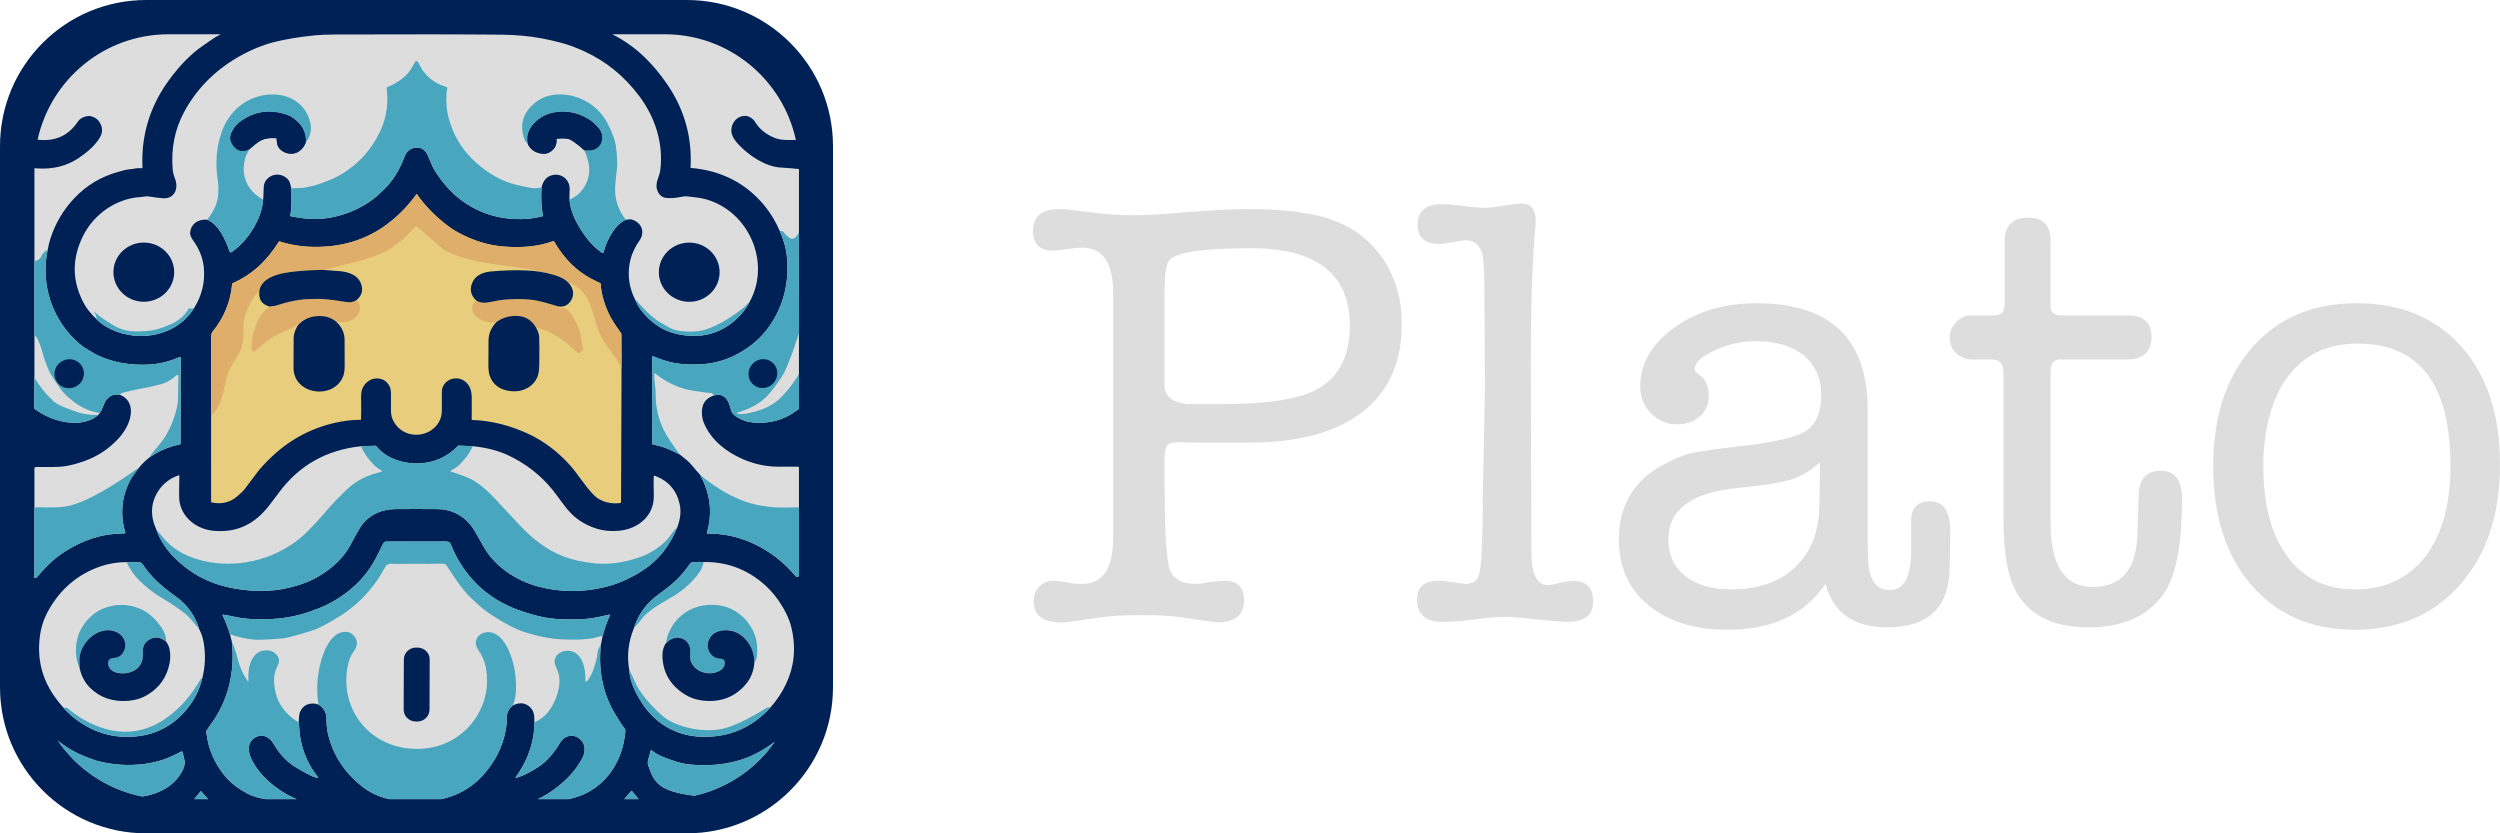 <?xml version="1.0" encoding="UTF-8" standalone="no"?>
<!DOCTYPE svg PUBLIC "-//W3C//DTD SVG 1.1//EN" "http://www.w3.org/Graphics/SVG/1.1/DTD/svg11.dtd">
<!-- Created with Vectornator (http://vectornator.io/) -->
<svg height="100%" stroke-miterlimit="10" style="fill-rule:nonzero;clip-rule:evenodd;stroke-linecap:round;stroke-linejoin:round;" version="1.1" viewBox="0 0 1200 400" width="100%" xml:space="preserve" xmlns="http://www.w3.org/2000/svg" xmlns:xlink="http://www.w3.org/1999/xlink">
<defs/>
<clipPath id="ArtboardFrame">
<rect height="400" width="1200" x="0" y="0"/>
</clipPath>
<g clip-path="url(#ArtboardFrame)" id="Layer-1">
<g opacity="1">
<path d="M534.309 258.263L534.309 140.563C534.309 126.082 529.32 118.843 519.34 118.843C517.775 118.843 515.721 119.038 513.176 119.43C509.458 120.017 506.816 120.311 505.251 120.311C498.99 120.311 495.859 117.082 495.859 110.625C495.859 103.775 500.164 100.352 508.774 100.352C510.144 100.352 511.611 100.449 513.176 100.646L527.558 102.407C532.255 102.994 538.125 103.287 545.169 103.287C550.062 103.287 555.932 102.994 562.78 102.407C578.826 101.036 590.957 100.352 599.176 100.352C611.7 100.352 622.461 101.33 631.462 103.287C644.377 106.026 654.503 112.093 661.841 121.485C669.179 130.877 672.848 142.226 672.848 155.533C672.848 173.925 666.537 188.014 653.916 197.799C641.295 207.582 623.048 212.474 599.176 212.474L578.336 212.474C571.879 212.474 568.063 212.376 566.889 212.181L566.302 212.181C563.171 212.181 561.166 212.718 560.285 213.795C559.405 214.87 558.964 217.365 558.964 221.28L558.964 227.15C558.964 252 559.698 267.068 561.166 272.351C562.633 277.634 566.889 280.276 573.934 280.276C576.086 280.276 578.14 279.983 580.097 279.396C584.403 279.003 587.044 278.808 588.022 278.808C594.089 278.808 597.121 281.938 597.121 288.201C597.121 295.245 592.816 298.767 584.207 298.767C584.207 298.767 582.836 298.571 580.097 298.18L565.422 296.126C561.313 295.539 555.149 295.245 546.93 295.245C540.082 295.245 534.505 295.539 530.2 296.126L513.176 298.474C512.785 298.474 512.198 298.571 511.415 298.767C510.632 298.767 509.948 298.767 509.361 298.767C500.555 298.767 496.152 295.343 496.152 288.494C496.152 285.754 497.033 283.455 498.794 281.597C500.555 279.737 502.707 278.808 505.251 278.808C507.403 278.808 510.045 279.102 513.176 279.689C514.546 280.08 516.601 280.276 519.34 280.276C529.32 280.276 534.309 272.938 534.309 258.263ZM561.019 125.301C559.649 127.257 558.964 132.639 558.964 141.444L558.964 184.884C558.964 190.167 562.683 193.2 570.118 193.983C569.531 193.983 575.205 193.983 587.142 193.983C601.034 193.983 612.58 192.906 621.776 190.754C639.191 186.645 647.899 175.198 647.899 156.413C647.899 131.562 632.049 119.137 600.35 119.137C576.869 119.137 563.758 121.192 561.019 125.301Z" fill="#dddddd" fill-rule="nonzero" opacity="1" stroke="none"/>
<path d="M734.779 174.611L735.073 265.894C735.269 275.873 737.911 280.863 742.998 280.863C744.172 280.863 746.617 280.373 750.335 279.396C752.684 279.003 754.248 278.808 755.032 278.808C761.489 278.808 764.718 282.134 764.718 288.788C764.718 295.245 760.706 298.474 752.684 298.474C749.552 298.474 744.563 298.082 737.714 297.3C730.866 296.517 725.583 296.126 721.865 296.126C718.733 296.126 714.037 296.517 707.776 297.3C701.515 298.082 696.916 298.474 693.981 298.474L692.513 298.474C684.295 298.474 680.186 294.952 680.186 287.907C680.186 281.841 683.512 278.808 690.165 278.808C690.556 278.808 691.242 278.808 692.22 278.808C693.394 279.003 694.274 279.102 694.861 279.102C699.754 279.884 702.59 280.276 703.373 280.276C706.895 280.276 709.097 278.759 709.977 275.727C710.858 272.693 711.395 264.817 711.592 252.099L711.885 231.553L712.766 186.058L712.472 133.813C712.276 127.942 711.982 124.028 711.592 122.072C710.221 117.571 707.482 115.321 703.373 115.321C702.786 115.321 700.242 115.712 695.742 116.495C693.59 116.886 691.829 117.082 690.459 117.082C683.805 117.082 680.479 113.951 680.479 107.69C680.479 101.233 684.392 98.004 692.22 98.004C694.372 98.004 696.232 98.101 697.796 98.297L704.841 99.178C707.972 99.569 710.614 99.765 712.766 99.765C714.723 99.765 717.658 99.422 721.571 98.737C725.484 98.052 728.419 97.71 730.377 97.71C734.877 97.71 737.127 100.547 737.127 106.222C737.127 108.178 737.03 109.646 736.834 110.625C735.464 125.692 734.779 147.021 734.779 174.611Z" fill="#dddddd" fill-rule="nonzero" opacity="1" stroke="none"/>
<path d="M905.898 301.116C889.852 301.116 879.971 294.169 876.253 280.276C866.273 294.952 850.62 302.29 829.291 302.29C813.441 302.29 800.77 298.375 791.281 290.549C781.791 282.722 777.045 272.252 777.045 259.143C777.045 242.901 783.992 230.966 797.885 223.334C803.168 220.399 807.717 218.491 811.533 217.611C815.349 216.73 823.03 215.604 834.574 214.235C851.011 212.474 861.724 210.027 866.714 206.898C871.703 203.766 874.198 197.993 874.198 189.58C874.198 181.557 871.41 175.246 865.833 170.649C860.256 166.05 852.478 163.751 842.499 163.751C833.693 163.751 825.475 166.196 817.844 171.089C814.909 173.045 813.441 175.099 813.441 177.253C813.441 178.034 814.321 179.014 816.083 180.188C818.822 182.144 820.192 185.471 820.192 190.167C820.192 194.08 818.774 197.309 815.936 199.853C813.098 202.396 809.528 203.669 805.223 203.669C800.135 203.669 795.88 201.908 792.455 198.386C789.03 194.864 787.318 190.558 787.318 185.471C787.318 174.512 792.748 165.12 803.608 157.294C814.468 149.466 827.627 145.553 843.086 145.553C878.698 145.553 896.505 162.674 896.505 196.918L896.505 256.208C896.505 265.6 896.702 271.177 897.092 272.938C898.266 279.786 901.592 283.211 907.072 283.211C913.92 283.211 917.345 276.949 917.345 264.426L917.345 250.044C917.345 243.782 920.377 240.652 926.444 240.652C932.901 240.652 936.13 245.348 936.13 254.74L936.13 256.208L935.836 272.938C935.445 291.723 925.466 301.116 905.898 301.116ZM873.318 242.706L873.611 221.867C869.306 225.78 864.756 228.519 859.963 230.085C855.169 231.65 846.608 233.02 834.28 234.194C811.973 236.346 800.82 244.565 800.82 258.85C800.82 266.285 803.511 272.155 808.891 276.46C814.272 280.764 821.562 282.918 830.758 282.918C843.869 282.918 854.19 279.346 861.724 272.204C869.258 265.061 873.122 255.229 873.318 242.706Z" fill="#dddddd" fill-rule="nonzero" opacity="1" stroke="none"/>
<path d="M1025.94 256.795L1026.53 238.01C1026.73 229.986 1030.25 225.976 1037.1 225.976C1043.95 225.976 1047.37 230.476 1047.37 239.478C1047.37 260.805 1044.63 275.677 1039.15 284.092C1031.72 295.44 1019.49 301.116 1002.46 301.116C986.81 301.116 975.657 296.126 969.003 286.146C964.111 278.906 961.665 266.578 961.665 249.164L961.665 178.72C961.665 174.611 959.807 172.556 956.089 172.556L946.696 172.556C943.565 172.556 940.973 171.529 938.918 169.475C936.864 167.42 935.836 164.925 935.836 161.99C935.836 159.25 936.864 156.804 938.918 154.652C940.973 152.499 943.271 151.423 945.816 151.423L957.263 151.423C960.589 151.423 962.252 149.564 962.252 145.847L962.252 115.615C962.252 108.178 966.068 104.461 973.7 104.461C980.744 104.461 984.266 108.178 984.266 115.615L984.266 147.021C984.266 149.956 986.027 151.423 989.549 151.423L1021.54 151.423C1028.98 151.423 1032.7 154.847 1032.7 161.696C1032.7 168.935 1028.68 172.556 1020.66 172.556L988.375 172.556C985.636 172.556 984.266 174.611 984.266 178.72L984.266 250.925C984.266 271.471 991.017 281.744 1004.52 281.744C1018.22 281.744 1025.36 273.426 1025.94 256.795Z" fill="#dddddd" fill-rule="nonzero" opacity="1" stroke="none"/>
<path d="M1130.14 302.29C1109.6 302.29 1093.16 295.196 1080.83 281.01C1068.5 266.822 1062.34 247.793 1062.34 223.921C1062.34 200.048 1068.55 181.019 1080.98 166.833C1093.4 152.645 1110.09 145.553 1131.02 145.553C1152.35 145.553 1169.18 152.499 1181.51 166.393C1193.83 180.285 1200 199.167 1200 223.041C1200 246.913 1193.64 266.089 1180.92 280.57C1168.2 295.049 1151.28 302.29 1130.14 302.29ZM1131.61 164.925C1117.91 164.925 1107.15 169.719 1099.32 179.307C1091.5 188.894 1087.19 202.495 1086.41 220.106C1086.41 220.106 1086.41 221.377 1086.41 223.921C1086.41 242.314 1090.27 256.746 1098 267.215C1105.73 277.682 1116.54 282.918 1130.44 282.918C1144.72 282.918 1155.92 277.682 1164.04 267.215C1172.16 256.746 1176.22 242.217 1176.22 223.628C1176.22 184.492 1161.35 164.925 1131.61 164.925Z" fill="#dddddd" fill-rule="nonzero" opacity="1" stroke="none"/>
</g>
<g opacity="1">
<path d="M71.35 5.65C68.928 5.65 31.386 22.729 29.655 24.767C28.166 26.52 7.816 62.704 7.816 67.557L5.847 329.964C5.847 332.385 21.108 370.923 22.532 372.649C31.113 383.048 64.153 394.903 69.007 394.903L329.108 394.54C343.635 394.539 375.461 374.845 377.237 371.575C377.241 371.567 395.531 338.237 395.531 330.973L395.553 70.125C395.553 65.272 381.165 34.571 377.967 31.416C375.11 28.597 352.351 6.418 330.56 6.418L71.35 5.65Z" fill="#dddddd" fill-rule="nonzero" opacity="1" stroke="none"/>
<path d="M70.15-4.1166e-10C31.409-7.92692e-06 0 31.409 0 70.15L0 329.86C0 368.601 31.409 400 70.15 400L329.689 400C368.431 399.996 399.839 368.601 399.839 329.86L399.839 70.15C399.839 31.409 368.431-4.1166e-10 329.689-4.1166e-10L70.15-4.1166e-10ZM80.912 16.448L105.902 16.448C105.818 16.514 105.821 16.554 105.634 16.644C104.225 17.317 102.899 18.11 101.644 18.999C98.725 21.063 95.594 23.035 92.992 25.319C90.084 27.872 87.537 30.458 85.329 33.08C82.285 36.694 79.17 40.883 76.8 45.05C70.624 55.906 67.824 67.656 68.381 80.29C68.394 80.62 68.228 80.77 67.893 80.754C66.806 80.695 65.809 80.655 64.732 80.9C63.961 81.076 63.177 81.18 62.365 81.23C60.649 81.333 58.739 81.969 57.033 82.425C48.602 84.691 41.428 88.983 35.52 95.299C30.384 100.79 26.647 107.075 24.319 114.175C23.722 116.003 23.261 117.873 22.916 119.776C19.272 136.447 25.053 153.813 38.132 165.046C39.239 165.994 40.483 166.864 41.841 167.645C43.613 168.665 45.328 169.828 47.21 170.696C54.844 174.221 63.412 175.513 72.017 174.954C76.821 174.644 81.561 173.446 86.245 171.354C86.351 171.307 86.476 171.318 86.574 171.379C86.672 171.439 86.734 171.535 86.733 171.647L86.672 212.671C86.669 213.019 86.424 213.309 86.074 213.379C80.757 214.431 75.85 216.601 71.358 219.882C69.721 221.167 68.208 222.664 66.819 224.36C65.061 226.613 63.909 228.173 63.366 229.058C58.449 237.051 57.404 246.76 60.156 255.586C60.186 255.678 60.166 255.787 60.108 255.866C60.05 255.946 59.952 255.996 59.851 256.001C58.362 256.07 56.767 256.164 55.056 256.281C45.54 256.943 36.182 261.027 28.468 266.568C25.012 269.052 21.456 272.518 17.803 276.964C17.528 277.3 16.522 277.685 16.522 277.257L16.522 243.823L16.522 243.676L16.522 224.446C16.524 224.274 17.629 224.144 17.803 224.141C22.508 224.068 27.555 224.46 32.079 223.641C34.575 223.189 37.348 222.425 40.401 221.347C46.98 219.019 52.611 215.242 57.301 209.999C60.366 206.566 62.984 201.661 62.853 197.101C62.758 193.629 60.958 190.825 57.582 189.511C54.885 189.024 52.74 189.783 51.163 191.793C49.598 193.789 49.349 196.404 47.783 198.443C47.539 198.803 47.295 199.047 47.063 199.188C44.824 201.502 40.532 202.684 37.558 202.885C30.513 203.352 23.038 200.827 17.315 196.747C16.862 196.424 16.448 196.174 16.448 196.174L16.497 181.153L16.522 181.177L16.522 162.374L16.522 162.337L16.522 126.17L16.522 124.938L16.522 81.193C16.521 81.113 16.462 80.821 16.522 80.766C16.582 80.711 17.696 80.834 17.779 80.839C25.397 81.342 32.035 79.692 37.705 75.897C41.564 73.313 45.605 69.944 47.93 66.025C49.473 63.42 49.325 60.818 47.503 58.229C46.376 56.625 43.827 55.374 41.804 55.752C39.745 56.137 38.267 57.004 37.375 58.35C32.895 65.129 26.45 68.03 18.047 67.051C24.361 38.123 50.09 16.448 80.912 16.448ZM294.096 16.448L319.11 16.448C349.976 16.448 375.745 38.182 382.012 67.173C378.758 67.237 374.833 67.41 371.884 66.209C367.644 64.48 364.508 61.934 362.464 58.57C361.513 57.006 359.657 55.664 357.73 55.63C353.196 55.546 350.295 60.106 351.226 64.098C351.602 65.7 352.681 67.442 354.472 69.344C359.489 74.665 367.619 80.216 375.142 80.436C375.741 80.456 383.501 81.052 383.501 81.144L383.501 111.393L383.501 111.857C383.503 112.427 383.513 114.884 383.501 115.896C383.39 127.131 383.507 138.421 383.501 149.659C383.498 153.834 383.501 159.755 383.501 159.994C383.501 159.999 383.501 160.202 383.501 160.202L383.501 179.579L383.501 179.811L383.501 196.186C383.498 196.34 382.453 196.942 382.329 197.04C377.787 200.515 372.523 202.448 366.759 202.873C364.149 203.065 361.626 202.923 359.194 202.446C357.091 202.038 351.903 199.951 351.068 197.333C350.031 194.101 349.55 190.636 345.625 189.524C344.941 189.331 343.829 189.481 342.306 189.975C338.63 191.276 336.83 193.985 336.901 198.114C336.931 199.964 337.296 201.697 337.987 203.312C341.368 211.245 348.631 216.963 356.632 220.419C362.057 222.763 367.593 223.959 373.239 223.995C376.053 224.014 379.075 224.011 382.293 223.995C382.35 223.993 383.501 224.049 383.501 224.104L383.501 243.53L383.501 243.591L383.501 276.281C383.501 276.957 382.274 277.039 381.841 276.512C376.467 269.988 369.854 264.842 362.001 261.089C354.909 257.699 347.44 256.055 339.61 256.147C339.507 256.148 339.416 256.093 339.354 256.013C339.291 255.933 339.264 255.829 339.293 255.732C342.094 246.217 341.005 236.93 336.01 227.862C334.728 226.467 333.329 224.842 331.812 222.982C330.964 221.942 329.125 220.333 326.297 218.15C324.935 217.489 323.628 216.853 322.38 216.258C319.396 214.827 316.619 213.994 313.534 213.391C313.286 213.344 313.104 213.124 313.107 212.878C313.268 199.978 313.12 184.674 313.009 171.513C313.009 171.415 313.038 171.321 313.095 171.233C313.208 171.056 313.434 170.982 313.631 171.061C316.802 172.351 319.962 173.492 323.198 174.124C327.281 174.922 331.794 175.161 336.742 174.844C341.791 174.521 346.522 173.383 350.933 171.416C361.199 166.829 368.693 159.53 373.409 149.537C377.481 140.917 378.617 132.082 377.656 122.668C377.238 118.53 375.996 114.982 374.3 110.893C372.318 106.366 369.938 102.385 367.15 98.959C358.219 87.982 346.342 81.861 331.507 80.583C331.48 80.58 331.456 80.558 331.459 80.534C332.281 65.991 328.57 52.664 320.33 40.572C313.587 30.682 305.362 22.316 294.523 16.79C294.217 16.634 294.169 16.546 294.096 16.448ZM206.826 16.485C220.183 16.5 231.549 16.552 240.919 16.644C243.727 16.67 246.917 16.829 250.51 17.12C256.82 17.63 263.435 18.95 269.569 20.597C273.067 21.534 277.157 23.104 280.563 24.673C290.943 29.455 299.697 36.588 306.822 46.087C314.582 56.443 318.472 68.87 316.963 81.51C316.495 85.413 313.824 88.115 315.877 92.224C316.786 94.044 318.331 95.006 320.501 95.091C322.106 95.155 323.8 95.093 325.37 94.774C327.534 94.342 328.956 94.171 329.641 94.249C332.766 94.612 335.94 94.839 338.829 95.653C359.581 101.487 370.061 126.063 359.926 144.681C359.339 145.979 358.438 147.421 357.217 149C353.494 153.815 348.973 157.265 343.649 159.347C340.542 160.564 337.285 161.184 333.887 161.227C329.237 161.286 324.942 160.597 321.014 159.152C315.624 157.171 310.555 152.798 307.359 148.366C306.527 147.212 305.671 145.634 304.785 143.644C302.044 138.198 301.195 132.455 302.234 126.414C302.869 122.723 304.436 119.085 306.932 115.505C309.75 111.465 308.072 106.849 303.272 105.378C302.714 105.207 301.764 105.242 300.429 105.487C298.218 106.439 296.221 108.188 294.45 110.734C292.256 113.892 290.687 117.324 289.727 121.021C289.688 121.174 289.575 121.296 289.422 121.35C289.27 121.405 289.093 121.38 288.959 121.289C287.07 120.001 285.433 118.596 284.041 117.079C280.653 113.389 277.876 109.218 275.719 104.56C274.398 101.703 273.616 98.799 273.364 95.848C273.324 94.472 273.344 92.805 273.437 90.857C273.629 86.797 270.163 83.345 265.921 83.914C262.343 84.39 260.68 86.808 259.93 90.039C259.614 94.511 259.812 98.963 260.54 103.389C260.58 103.641 260.477 103.803 260.223 103.865C255.694 104.983 251.896 105.33 247.252 105.134C244.779 105.029 242.602 104.809 240.724 104.462C233.87 103.197 227.676 100.57 222.128 96.592C216.924 92.859 212.426 87.913 208.632 81.754C207.243 79.494 206.349 76.653 205.167 74.201C204.314 72.436 203.06 71.366 201.396 70.98C198.387 70.284 195.465 72.039 194.429 74.653C193.919 75.937 193.4 77.188 192.867 78.411C191.179 82.258 188.985 85.749 186.278 88.88C185.556 89.714 184.786 90.492 183.984 91.211C182.836 92.246 181.792 93.386 180.579 94.396C172.171 101.383 160.198 105.639 149.122 105.085C146.264 104.941 143.059 104.502 139.519 103.767C139.341 103.728 139.275 103.623 139.312 103.45C140.167 99.277 139.87 94.62 139.8 90.345C139.251 87.922 139.097 86.247 136.505 84.732C132.958 82.657 128.15 84.276 126.841 88.258C126.637 88.876 126.528 90.142 126.512 92.041C126.502 93.253 126.434 94.524 126.316 95.848C125.917 100.673 124.167 105.542 121.057 110.478C118.454 114.613 115.218 118.102 111.357 120.923C110.793 121.338 110.396 121.211 110.161 120.557C108.324 115.384 105.137 107.753 99.496 105.463C95.304 105.11 91.89 107.155 91.296 111.308C91.09 112.764 91.732 114.06 92.578 115.212C95.637 119.41 97.394 123.84 97.837 128.488C98.487 135.323 96.956 141.738 93.249 147.743C87.386 157.339 76.417 161.977 65.074 161.202C64.383 161.156 62.978 160.936 60.864 160.543C57.302 159.882 54.276 158.687 51.237 156.956C49.261 155.825 47.621 154.577 46.319 153.198C43.632 150.55 41.755 148.276 40.682 146.377C34.539 135.514 34.281 124.441 39.913 113.15C45.116 102.726 55.968 95.157 67.612 94.579C68.152 94.553 68.679 94.483 69.186 94.371C70.323 94.126 71.5 94.273 72.627 94.469C74.6 94.809 76.469 95.035 78.24 95.152C83.826 95.515 85.778 90.443 84.073 85.976C83.514 84.515 83.02 82.977 82.889 81.388C82.05 71.402 83.854 62.252 88.282 53.934C94.024 43.136 102.699 34.251 113.382 27.931C119.595 24.25 125.81 21.633 132.002 20.097C137.34 18.773 143.598 17.74 150.794 16.998C153.565 16.713 156.897 16.571 160.775 16.558C178.119 16.496 193.469 16.47 206.826 16.485ZM129.196 53.592C124.448 53.592 119.945 55.095 115.676 58.106C113.059 59.955 109.715 64.111 110.747 67.587C111.022 68.516 111.63 69.512 112.552 70.577C114.46 72.774 117.297 72.909 119.788 71.468C121.675 69.899 123.721 67.965 125.865 67.063C127.616 66.321 129.838 66.054 132.515 66.27C132.726 66.286 132.826 66.406 132.833 66.611C132.868 68.475 133.023 70.185 134.467 71.553C136.118 73.122 138.077 73.836 140.361 73.689C143.315 73.498 145.684 71.129 146.731 68.418C146.982 64.21 145.501 60.706 142.277 57.911C140.754 56.587 139.328 55.689 138.006 55.215C134.984 54.131 132.045 53.592 129.196 53.592ZM268.972 53.616C267.717 53.685 266.459 53.858 265.189 54.141C260.484 55.19 256.166 58.253 254.073 62.45C253.153 64.294 252.913 66.487 253.353 69.028C254.48 71.407 256.394 72.903 259.088 73.518C261.138 73.988 262.901 73.704 264.384 72.651C266.413 71.21 267.312 69.261 267.08 66.819C267.066 66.664 267.177 66.529 267.336 66.514C269.064 66.311 270.712 66.314 272.278 66.514C273.12 66.622 274.136 67.087 275.317 67.917C277.481 69.444 279.177 70.813 280.405 72.029C281.17 72.059 281.883 72.092 282.54 72.115C288.332 72.311 290.864 66.123 287.629 61.853C285.73 59.349 283.214 57.361 280.063 55.873C276.437 54.16 272.736 53.409 268.972 53.616ZM220.273 213.891L226.984 214.16C233.546 214.872 239.123 216.298 243.726 218.442C252.166 222.375 259.291 227.876 265.091 234.94C267.844 238.289 270.989 243.356 274.426 246.739C276.1 248.393 277.975 249.806 280.051 250.986C282.023 252.107 284.123 253.027 286.347 253.743C289.531 254.767 293.065 255.105 296.963 254.768C304.456 254.116 311.218 249.835 313.241 242.651C313.694 241.033 313.885 239.109 313.815 236.88C313.731 234.311 313.714 231.604 313.778 228.753C313.788 228.361 313.984 228.235 314.364 228.375C320.818 230.8 324.779 235.343 326.248 242.005C326.987 245.352 326.617 249.023 325.138 253.011C323.722 256.571 321.908 259.93 319.684 263.078C316.191 268.024 311.599 272.13 305.92 275.402C300.482 278.537 295.062 280.716 289.654 281.954C278.832 284.432 268.262 284.258 257.953 281.418C247.491 278.535 237.551 271.884 232.268 262.578C230.902 260.172 229.508 257.729 228.082 255.244C224.308 248.669 218.057 244.451 210.121 244.372C203.79 244.313 197.095 244.311 190.024 244.36C182.672 244.414 176.21 247.447 172.441 253.914C170.931 256.503 169.506 259.078 168.157 261.65C166.824 264.205 164.625 267.177 162.325 269.447C157.088 274.622 150.961 278.355 143.936 280.637C138.747 282.323 133.724 283.288 128.867 283.553C122.828 283.883 116.509 283.35 109.917 281.954C99.812 279.82 91.051 275.031 83.634 267.568C79.708 263.62 76.87 259.233 75.128 254.414C72.032 247.717 72.268 241.543 75.824 235.892C78.119 232.234 81.586 229.553 85.708 228.155C85.973 228.064 86.105 228.162 86.098 228.436C86.045 230.254 86.008 232.155 85.989 234.159C85.955 237.264 85.978 239.202 86.061 239.967C86.952 248.116 94.073 253.947 102.351 254.756C113.991 255.898 122.416 251.328 129.159 242.688C130.76 240.639 132.299 238.603 133.772 236.599C143.464 223.41 156.625 215.948 173.258 214.196L180.043 213.952C180.251 213.943 180.449 214.027 180.579 214.184C182.8 216.812 185.436 218.776 188.499 220.09C199.136 224.645 211.689 222.642 219.675 214.135C219.828 213.974 220.046 213.882 220.273 213.891ZM212.976 259.918C214.108 259.923 215.755 259.775 216.258 261.04C219.254 268.572 223.495 275.049 228.973 280.478C234.498 285.955 241.454 290.213 248.972 292.875C254.796 294.941 259.823 296.252 264.066 296.805C268.746 297.413 274.425 297.501 281.1 297.073C284.895 296.833 288.7 295.869 292.424 295.035C292.523 295.012 292.627 295.045 292.693 295.121C292.758 295.197 292.77 295.299 292.729 295.389C291.216 298.818 290.06 302.145 289.251 305.358L288.47 309.153C287.062 320.862 289.125 332.737 295.365 342.917C296.401 344.607 297.431 346.27 298.464 347.895C298.947 348.65 300.25 349.865 300.185 350.762C298.94 367.135 288.796 380.384 272.974 383.574L258.209 383.574C259.703 382.832 261.208 382.089 262.651 381.183C269.797 376.686 275.94 370.825 279.563 363.868C280.917 361.259 281.117 358.004 279.27 355.68C276.346 351.997 271.261 352.428 268.911 356.4C266.143 361.077 262.547 365.541 258.124 368.321C254.969 370.302 251.794 372.145 248.13 373.263C247.466 373.466 247.337 373.282 247.74 372.726C252.232 366.565 255.017 359.832 256.11 352.519C256.248 351.591 256.333 350.636 256.367 349.652C256.397 348.639 256.449 347.662 256.513 346.724C256.49 345.874 256.472 345.085 256.452 344.356C256.375 341.548 255.133 339.508 252.731 338.243C250.855 337.256 248.68 337.372 246.214 338.585C244.161 340.115 243.146 342.283 243.176 345.101C243.186 346.106 243.241 347.031 243.115 348.041C242.132 356.034 238.981 363.348 233.646 369.993C228.507 376.393 222.17 380.695 214.636 382.878C213.753 383.134 212.838 383.354 211.927 383.574L186.863 383.574C181.994 382.507 177.657 380.521 173.893 377.558C165.623 371.05 160.212 362.961 157.676 353.288C157.022 350.801 156.707 348.108 156.724 345.198C156.731 343.894 156.515 342.731 156.065 341.721C155.368 340.155 154.308 338.984 152.893 338.206C149.073 336.809 145.332 338.258 143.948 341.891C143.435 343.25 143.571 345.015 143.375 346.687C143.499 347.377 143.581 348.237 143.631 349.286C144.039 357.955 147.069 365.989 152.454 372.848C152.511 372.917 152.536 372.995 152.539 373.08C152.542 373.17 152.501 373.256 152.429 373.312C152.357 373.368 152.262 373.384 152.173 373.361C150.985 373.06 149.851 372.634 148.78 372.092C146.57 370.974 144.203 369.645 141.667 368.102C137.274 365.435 133.868 361.351 131.417 357.12C129.394 353.639 125.656 351.697 121.887 354.374C118.656 356.659 119.078 360.966 120.533 364.05C124.503 372.465 132.547 379.051 141.142 383.086C141.558 383.28 141.982 383.42 142.399 383.574L127.585 383.574C124.457 383.09 121.395 382.364 118.605 380.828C114.634 378.646 110.687 375.816 107.964 372.482C102.867 366.245 99.838 359.237 99.032 351.348C99.016 351.181 99.041 351.019 99.118 350.872C99.608 349.941 100.13 349.114 100.68 348.395C109.607 336.681 112.866 322.348 111.271 307.957L110.393 304.419C109.494 301.447 108.297 298.418 106.817 295.316C106.786 295.246 106.795 295.157 106.842 295.096C106.889 295.035 106.972 295.013 107.049 295.023C108.831 295.282 110.588 295.61 112.333 296.011C114.849 296.59 117.445 296.947 120.106 297.098C124.886 297.369 129.422 297.299 133.723 296.89C138.539 296.434 143.996 295.326 148.817 293.547C150.069 293.083 151.292 292.637 152.49 292.192C157.19 290.44 161.737 287.902 166.132 284.59C171.778 280.338 176.249 275.329 179.53 269.57C181.1 266.814 182.465 263.743 183.959 260.845C184.241 260.303 184.8 259.96 185.424 259.954C194.434 259.902 203.623 259.888 212.976 259.918ZM335.058 269.716C335.939 269.697 336.841 269.713 337.755 269.777C347.759 269.61 356.685 272.563 364.539 278.623C368.393 281.598 371.677 285.159 374.398 289.3C377.045 293.331 378.822 297.101 379.718 300.612C381.027 305.737 381.415 310.75 380.902 315.669C379.996 324.416 375.786 332.827 369.883 339.5C360.959 349.313 349.946 354.025 336.852 353.642C333.272 353.541 329.97 352.997 326.944 352.019C315.984 348.494 309.013 340.696 304.333 330.531C303.001 327.638 302.243 324.697 302.051 321.709C300.817 314.831 301.559 308.097 304.297 301.49C305.883 296.427 308.588 292.059 312.399 288.397C314.628 286.26 317.489 284.358 320.025 282.406C324.524 278.941 328.209 275.049 331.08 270.741C331.409 270.244 331.875 269.971 332.472 269.899C333.318 269.798 334.178 269.735 335.058 269.716ZM60.742 269.802C63.879 269.772 65.987 269.829 67.087 269.96C67.641 270.022 68.104 270.326 68.466 270.875C71.251 275.053 74.797 278.876 79.094 282.357C82.3 284.956 86.078 287.25 88.795 290.142C91.962 293.506 94.25 297.481 95.653 302.064C96.699 304.058 97.416 306.264 97.812 308.689C98.731 314.302 98.516 319.848 97.153 325.333C95.593 331.959 92.378 337.791 87.514 342.819C81.213 349.325 73.397 352.904 64.354 353.581C53.74 354.375 44.114 351.36 35.472 344.515C33.469 342.93 31.85 341.382 30.615 339.878C28.914 338.015 27.365 336.069 25.966 334.046C20.042 325.471 17.768 315.953 19.133 305.493C19.713 301.053 21.068 296.921 23.209 293.083C29.083 282.544 37.597 275.409 48.735 271.693C52.409 270.467 56.411 269.837 60.742 269.802ZM27.711 355.424C28.008 355.665 28.32 355.974 28.614 356.205C32.297 359.088 37.585 362.127 42.708 363.843C44.177 364.333 45.558 364.957 47.088 365.344C54.428 367.214 61.839 367.66 69.32 366.686C76.023 365.813 81.133 363.948 86.879 360.781C87.032 360.695 87.219 360.684 87.379 360.756C87.54 360.828 87.649 360.965 87.684 361.134C87.949 362.465 88.239 363.751 88.551 364.99C88.893 366.353 88.418 368.128 87.794 369.432C84.142 377.069 76.56 381.038 68.332 382.317C51.502 378.984 37.046 369.101 27.711 355.424ZM371.823 356.082C371.8 356.116 371.774 356.147 371.75 356.18C370.735 357.623 369.661 359.047 368.541 360.439C359.633 371.101 347.328 378.793 333.301 381.951C333.297 381.951 333.293 381.952 333.289 381.951C316.475 379.819 313.981 375.835 311.106 367.248C310.844 366.467 310.865 365.576 311.166 364.575C311.603 363.118 312.001 361.679 312.35 360.28C312.371 360.194 312.435 360.125 312.521 360.097C312.607 360.069 312.708 360.089 312.777 360.146C314.36 361.45 316.139 362.497 318.122 363.282C322.213 364.91 326.714 366.536 330.946 366.943C338.984 367.717 346.507 367.182 353.508 365.332C358.483 364.014 363.316 361.824 368.016 358.755C369.317 357.904 370.593 357.012 371.823 356.082ZM303.15 379.584C303.231 379.585 303.307 379.619 303.357 379.682L306.518 383.574L299.636 383.574C299.805 383.375 299.949 383.208 300.624 382.415C301.539 381.337 302.942 379.682 302.942 379.682C302.994 379.62 303.069 379.583 303.15 379.584ZM96.397 379.779C96.445 379.778 96.487 379.793 96.519 379.828L99.862 383.574L93.261 383.574L96.275 379.84C96.305 379.804 96.349 379.78 96.397 379.779Z" fill="#002155" fill-rule="nonzero" opacity="1" stroke="none"/>
<g opacity="1">
<path d="M199.993 93.151C199.945 93.151 199.898 93.185 199.871 93.224C196.201 98.386 191.873 102.909 186.888 106.805C178.122 113.65 168.038 117.494 156.639 118.324C148.504 118.919 141.05 118.109 134.26 115.896C134.062 115.831 133.904 115.881 133.796 116.055C128.322 124.89 121.233 131.757 111.723 135.895C111.558 135.965 111.445 136.113 111.43 136.286C110.678 144.775 107.568 152.393 102.083 159.14C101.192 160.234 101.344 162.087 101.339 163.411C101.322 177.379 101.314 191.342 101.314 205.313L101.326 240.821C101.327 240.999 101.456 241.151 101.631 241.187C106.405 242.184 110.547 241.151 114.053 238.088C115.721 236.633 116.74 235.659 117.116 235.172C119.293 232.36 121.4 229.582 123.437 226.813C124.987 224.708 127.409 222.097 130.697 218.991C139.936 210.269 151.081 204.689 163.46 202.409C166.677 201.817 169.866 201.522 173.026 201.518C173.204 201.518 173.291 201.435 173.294 201.262C173.412 198.199 173.425 194.846 173.331 191.207C173.278 189.164 173.484 187.596 173.954 186.497C175.01 184.021 177.317 181.945 180.14 181.69C181.291 181.585 182.386 181.717 183.422 182.08C184.966 182.626 186.174 183.775 187.046 185.533C187.476 186.41 187.686 187.659 187.669 189.267C187.635 191.905 187.626 194.48 187.657 197.003C187.692 199.808 188.436 201.95 190.207 204.166C191.841 206.202 193.955 207.57 196.552 208.266C203.884 210.232 211.91 205.204 212.061 197.491C212.121 194.448 212.127 191.378 212.073 188.279C211.977 182.738 218.42 179.863 222.738 182.751C225.395 184.531 226.388 187.361 226.423 190.622C226.463 194.404 226.459 197.935 226.398 201.213C226.395 201.472 226.515 201.597 226.777 201.604C235.925 201.854 245.026 204.327 253.39 208.156C260.968 211.623 267.714 216.863 273.169 222.835C277.562 227.645 280.633 233.257 285.298 237.881C288.413 240.974 293.781 242.172 297.842 241.382C297.998 241.35 298.099 241.218 298.098 241.065L298.342 177.065L298.281 160.604C298.278 160.258 298.172 159.946 297.964 159.665C297.209 158.638 296.429 157.535 295.621 156.358C292.122 151.288 289.815 145.748 288.715 139.726C288.51 138.608 288.394 137.462 288.361 136.286C288.354 136.129 288.282 136.016 288.141 135.944C287.38 135.555 286.6 135.164 285.799 134.785C276.876 130.587 270.806 124.173 265.885 115.798C265.83 115.705 265.721 115.673 265.616 115.713C258.017 118.527 249.962 118.984 241.724 118.336C234.461 117.764 227.245 115.552 220.066 111.698C217.69 110.423 215.208 108.711 212.622 106.573C207.546 102.379 203.372 97.935 200.115 93.224C200.088 93.185 200.041 93.151 199.993 93.151Z" fill="#e8ce7c" fill-rule="nonzero" opacity="1" stroke="none"/>
<g opacity="1">
<path d="M199.993 93.151C199.945 93.151 199.898 93.185 199.871 93.224C196.201 98.386 191.873 102.909 186.888 106.805C178.122 113.65 168.038 117.494 156.639 118.324C148.504 118.919 141.05 118.109 134.26 115.896C134.062 115.831 133.904 115.881 133.796 116.055C128.322 124.89 121.233 131.757 111.723 135.895C111.558 135.965 111.445 136.113 111.43 136.286C110.678 144.775 107.568 152.393 102.083 159.14C101.192 160.234 101.344 162.087 101.339 163.411C101.324 175.585 101.316 187.757 101.314 199.932C107.315 193.014 106.897 187.936 109.014 180.396C111.432 171.782 117.604 171.432 116.86 156.273C116.666 152.331 120.648 142.56 124.413 140.007C124.43 139.995 124.468 139.983 124.486 139.971C124.523 139.573 124.565 139.179 124.645 138.75C125.379 136.469 126.989 134.671 129.464 133.357C133.319 131.313 138.135 130.638 142.447 130.221C146.718 129.806 151.003 129.585 155.297 129.562C155.337 129.566 155.378 129.571 155.418 129.574C164.037 127.333 177.924 124.327 184.496 120.984C187.07 119.675 188.853 118.401 191.22 116.604C194.431 114.164 197.075 111.061 199.627 108.465C199.644 108.447 209.409 116.856 212.232 119.203C214.535 121.118 220.564 123.252 223.75 124.144C236.718 127.776 248.405 127.427 260.516 130.709C262.306 131.041 264.083 131.439 265.848 131.954C267.408 132.408 268.875 132.997 270.241 133.723C270.946 134.112 271.568 134.606 272.156 135.126C273.958 136.009 276.181 137.065 277.647 138.165C284.841 143.56 284.737 155.39 289.264 162.825C291.221 166.039 293.432 169.066 295.682 172.087C296.595 173.312 297.34 175.099 298.342 176.235L298.281 160.604C298.278 160.258 298.172 159.946 297.964 159.665C297.209 158.638 296.429 157.535 295.621 156.358C292.122 151.288 289.815 145.748 288.715 139.726C288.51 138.608 288.394 137.462 288.361 136.286C288.354 136.129 288.282 136.016 288.141 135.944C287.38 135.555 286.6 135.164 285.799 134.785C276.876 130.587 270.806 124.173 265.885 115.798C265.83 115.705 265.721 115.673 265.616 115.713C258.017 118.527 249.962 118.984 241.724 118.336C234.461 117.764 227.245 115.552 220.066 111.698C217.69 110.423 215.208 108.711 212.622 106.573C207.546 102.379 203.372 97.935 200.115 93.224C200.088 93.185 200.041 93.151 199.993 93.151Z" fill="#deae6a" fill-rule="nonzero" opacity="1" stroke="none"/>
<path d="M171.182 144.001C172.367 145.316 172.902 146.754 172.788 148.316C172.687 149.706 172.051 150.971 170.881 152.111C169.633 153.324 168.123 154.12 166.352 154.499C165 154.787 163.325 154.745 161.329 154.372C158.81 152.309 155.702 151.437 152.005 151.754C148.053 152.097 144.96 153.7 142.725 156.564C142.642 156.403 142.518 156.301 142.353 156.255C142.189 156.206 142.041 156.237 141.911 156.348C141.421 156.773 141.082 157.028 140.894 157.113C137.668 158.574 134.216 159.922 131.333 161.638C128.35 163.42 125.38 165.715 122.421 168.523C122.221 168.712 121.937 168.794 121.664 168.74C121.39 168.686 121.161 168.504 121.052 168.253C120.81 167.704 120.718 167.115 120.775 166.488C120.88 165.324 120.955 164.175 121.002 163.041C121.042 162.07 121.235 161.053 121.58 159.991C122.054 158.54 122.55 157.066 123.07 155.568C124.274 152.123 126.381 149.312 129.391 147.135C130.061 147.069 130.789 146.976 131.575 146.855C132.222 146.757 132.933 146.577 133.708 146.316C136.962 145.224 140.346 144.423 143.858 143.913C145.599 143.662 147.198 143.54 148.654 143.55C150.787 143.565 152.866 143.374 154.989 143.531C158.498 143.786 162.197 144.26 166.085 144.953C168.034 145.299 169.733 144.982 171.182 144.001Z" fill="#deae6a" fill-rule="nonzero" opacity="1" stroke="none"/>
<path d="M267.845 147.066C267.835 147.285 267.986 147.528 268.298 147.797C268.439 147.918 268.6 147.965 268.781 147.939C270.119 147.743 271.161 147.931 271.906 148.503C273.073 149.39 274.19 150.783 274.995 152.028C277.387 155.718 278.792 159.7 279.207 163.973C279.389 165.826 280.601 167.439 278.624 169.224C278.185 169.619 277.503 169.609 277.074 169.199C275.417 167.614 273.773 166.154 272.142 164.821C268.626 161.948 264.923 159.777 261.031 158.309C260.538 158.123 259.304 157.768 257.328 157.245C255.006 153.27 251.517 151.402 246.861 151.641C243.499 151.814 240.604 152.832 238.175 154.695C234.119 155.098 230.862 154.084 228.403 151.656C227.581 150.845 227.049 149.99 226.808 149.091C226.509 147.996 226.588 146.952 227.044 145.958C227.195 145.628 227.71 145.054 228.589 144.237C230.031 145.132 231.635 145.474 233.4 145.262C236.006 144.948 238.553 144.217 241.17 143.933C245.621 143.449 250.018 143.408 254.359 143.81C258.943 144.232 263.306 145.698 267.845 147.066Z" fill="#deae6a" fill-rule="nonzero" opacity="1" stroke="none"/>
</g>
</g>
<path d="M199.846 29.297C199.607 29.314 199.395 29.456 199.285 29.663C198.032 31.997 196.719 34.431 194.722 36.314C192.232 38.661 189.268 40.512 185.826 41.866C185.666 41.928 185.574 42.087 185.594 42.256C186.39 48.959 185.739 55.628 182.946 61.913C180.28 67.922 176.798 72.968 172.514 77.044C168.85 80.532 165.065 83.217 161.154 85.11C158.252 86.512 154.98 87.783 151.343 88.917C149.924 89.358 148.462 89.503 147.048 89.905C146.162 90.154 145.091 90.271 143.827 90.271C142.491 90.271 141.148 90.301 139.8 90.357C139.853 93.564 140.037 96.982 139.763 100.253C139.672 101.343 139.526 102.407 139.312 103.45C139.311 103.453 139.312 103.458 139.312 103.462C139.281 103.627 139.346 103.729 139.519 103.767C141.289 104.135 142.97 104.438 144.571 104.658C146.172 104.877 147.693 105.013 149.122 105.085C150.507 105.154 151.904 105.15 153.308 105.072C161.73 104.61 170.35 101.589 177.273 96.885C178.426 96.101 179.528 95.269 180.579 94.396C181.792 93.386 182.836 92.246 183.984 91.211C184.783 90.494 185.558 89.723 186.278 88.892C186.28 88.89 186.276 88.883 186.278 88.88C186.953 88.1 187.607 87.301 188.218 86.477C188.22 86.474 188.216 86.467 188.218 86.464C188.829 85.639 189.403 84.796 189.951 83.926C189.953 83.923 189.949 83.917 189.951 83.914C190.5 83.042 191.015 82.147 191.5 81.23C191.985 80.312 192.445 79.385 192.867 78.423C192.868 78.42 192.866 78.414 192.867 78.411C193.399 77.192 193.92 75.946 194.429 74.665C194.43 74.662 194.427 74.656 194.429 74.653C194.688 73.999 195.06 73.405 195.527 72.883C196.694 71.58 198.424 70.766 200.273 70.833C200.644 70.847 201.02 70.893 201.396 70.98C201.812 71.076 202.203 71.225 202.567 71.407C203.297 71.771 203.92 72.308 204.447 73.018C204.71 73.372 204.954 73.76 205.167 74.201C205.168 74.204 205.165 74.21 205.167 74.213C205.758 75.439 206.281 76.758 206.826 78.057C207.371 79.356 207.938 80.624 208.632 81.754C208.634 81.757 208.63 81.763 208.632 81.766C211.478 86.385 214.719 90.311 218.357 93.566C219.57 94.651 220.827 95.659 222.128 96.592C223.515 97.587 224.942 98.5 226.411 99.325C229.347 100.976 232.446 102.294 235.708 103.267C237.34 103.753 239.01 104.146 240.724 104.462C241.663 104.636 242.674 104.778 243.762 104.89C244.85 105.001 246.016 105.081 247.252 105.134C248.413 105.182 249.515 105.205 250.595 105.182C252.755 105.138 254.809 104.946 256.94 104.572C258.006 104.386 259.09 104.144 260.223 103.865C260.35 103.833 260.439 103.786 260.491 103.706C260.543 103.626 260.56 103.527 260.54 103.401C260.539 103.397 260.541 103.393 260.54 103.389C260.358 102.282 260.204 101.179 260.089 100.07C259.741 96.741 259.693 93.406 259.93 90.052C257.669 90.379 255.948 90.419 254.78 90.174C253.271 89.857 251.724 89.541 250.144 89.234C244.769 88.191 239.827 86.206 235.318 83.267C228.585 78.88 223.432 73.643 219.846 67.563C218.011 64.458 216.51 60.826 215.355 56.654C214.112 52.173 213.945 46.821 214.684 42.207C214.713 42.032 214.6 41.866 214.428 41.816C209.537 40.401 205.687 37.713 202.872 33.751C201.936 32.437 201.443 30.902 200.457 29.578C200.317 29.388 200.086 29.28 199.846 29.297ZM130.563 45.343C118.793 45.505 109.615 53.387 106.183 63.988C103.855 71.176 103.29 78.615 104.511 86.294C104.911 88.814 104.952 91.493 104.633 94.347C104.171 98.495 102.005 102.069 99.508 105.463C100.21 105.749 100.87 106.125 101.498 106.561C102.128 106.999 102.719 107.503 103.279 108.062C103.839 108.621 104.371 109.23 104.865 109.88C106.351 111.831 107.545 114.127 108.513 116.348C109.159 117.826 109.702 119.264 110.161 120.557C110.162 120.56 110.16 120.566 110.161 120.569C110.278 120.896 110.438 121.081 110.637 121.143C110.836 121.205 111.075 121.131 111.357 120.923C112.322 120.218 113.252 119.479 114.139 118.69C116.8 116.325 119.105 113.592 121.057 110.49C121.059 110.487 121.055 110.481 121.057 110.478C121.835 109.244 122.524 108.019 123.132 106.793C123.741 105.563 124.267 104.343 124.706 103.12C125.144 101.901 125.498 100.696 125.767 99.484C126.036 98.272 126.216 97.066 126.316 95.86C120.902 92.856 117.815 88.558 117.067 82.975C116.816 81.108 116.984 78.895 117.568 76.349C117.965 74.623 118.963 73.098 119.788 71.48C121.204 70.303 122.71 68.915 124.279 67.917C122.71 68.915 121.204 70.291 119.788 71.468C117.297 72.909 114.46 72.774 112.552 70.577C111.63 69.512 111.022 68.516 110.747 67.587C109.715 64.111 113.059 59.955 115.676 58.106C119.945 55.095 124.448 53.592 129.196 53.592C132.045 53.592 134.984 54.131 138.006 55.215C139.328 55.689 140.754 56.587 142.277 57.911C145.501 60.706 146.982 64.21 146.731 68.418C149.07 65.448 149.782 62.151 148.854 58.509C146.67 49.963 139.379 45.221 130.563 45.343ZM269.887 45.355C264.267 45.058 259.564 46.672 255.793 50.2C250.603 55.047 249.337 60.817 251.974 67.514C252.058 67.73 252.196 67.894 252.401 68.015C252.671 68.177 252.993 68.513 253.353 69.028C253.243 68.393 253.17 67.789 253.145 67.197C253.12 66.601 253.145 66.029 253.207 65.477C253.266 64.928 253.367 64.407 253.511 63.903C253.656 63.398 253.843 62.924 254.073 62.463C254.074 62.459 254.071 62.453 254.073 62.45C254.335 61.926 254.636 61.425 254.964 60.937C255.619 59.962 256.394 59.071 257.27 58.265C257.709 57.86 258.164 57.475 258.648 57.118C259.613 56.407 260.661 55.8 261.76 55.3C262.859 54.8 264.013 54.403 265.189 54.141C266.459 53.858 267.717 53.685 268.972 53.616C270.122 53.553 271.262 53.61 272.4 53.726C272.69 53.755 272.978 53.807 273.267 53.848C274.095 53.965 274.922 54.135 275.744 54.348C276.102 54.441 276.46 54.53 276.818 54.641C277.905 54.98 278.989 55.366 280.063 55.873C281.638 56.617 283.05 57.489 284.31 58.485C284.942 58.985 285.537 59.519 286.091 60.083C286.641 60.643 287.156 61.229 287.629 61.853C287.631 61.855 287.627 61.862 287.629 61.865C288.438 62.933 288.88 64.116 289.007 65.294C289.071 65.882 289.063 66.459 288.971 67.026C288.879 67.598 288.71 68.144 288.47 68.661C288.232 69.175 287.918 69.661 287.543 70.089C286.795 70.945 285.788 71.59 284.554 71.907C283.936 72.066 283.264 72.151 282.54 72.127C281.883 72.104 281.17 72.071 280.405 72.041C281.264 73.908 281.922 75.786 282.382 77.679C283.08 80.569 282.982 83.427 282.077 86.245C280.671 90.618 277.766 93.823 273.364 95.86C273.553 98.074 274.04 100.252 274.829 102.412C275.091 103.133 275.389 103.846 275.719 104.56C275.721 104.564 275.718 104.569 275.719 104.572C277.337 108.066 279.302 111.276 281.613 114.224C282.383 115.207 283.194 116.157 284.041 117.079C284.737 117.838 285.492 118.574 286.311 119.276C287.13 119.978 288.014 120.645 288.959 121.289C289.093 121.38 289.27 121.405 289.422 121.35C289.572 121.296 289.686 121.182 289.727 121.033C289.729 121.029 289.726 121.025 289.727 121.021C289.967 120.096 290.241 119.191 290.557 118.3C291.506 115.627 292.804 113.115 294.45 110.747C294.452 110.744 294.448 110.737 294.45 110.734C294.893 110.098 295.345 109.514 295.816 108.977C296.758 107.903 297.754 107.029 298.806 106.354C299.329 106.018 299.867 105.724 300.416 105.487C296.549 100.672 294.856 95.148 295.328 88.917C295.54 86.129 295.806 83.563 296.121 81.23C296.396 79.193 296.272 75.802 295.755 71.053C295.379 67.611 293.98 63.621 291.558 59.071C287.321 51.112 279.206 45.846 269.887 45.355ZM374.3 110.905C375.572 113.972 376.587 116.731 377.192 119.666C377.394 120.645 377.551 121.633 377.656 122.668C377.657 122.672 377.655 122.676 377.656 122.68C378.497 130.918 377.732 138.709 374.801 146.303C374.382 147.389 373.919 148.46 373.409 149.537C373.408 149.54 373.411 149.546 373.409 149.549C372.231 152.048 370.873 154.368 369.346 156.529C368.583 157.609 367.78 158.644 366.93 159.64C363.53 163.629 359.444 166.939 354.655 169.573C353.458 170.231 352.216 170.855 350.933 171.428C349.831 171.92 348.708 172.357 347.565 172.746C345.28 173.522 342.909 174.088 340.464 174.454C339.241 174.637 338.004 174.776 336.742 174.856C335.505 174.936 334.301 174.969 333.118 174.979C330.753 174.998 328.495 174.884 326.346 174.625C325.271 174.495 324.219 174.336 323.198 174.137C321.58 173.821 319.981 173.369 318.39 172.843C316.799 172.318 315.216 171.719 313.631 171.074C313.434 170.994 313.208 171.069 313.095 171.245C313.042 171.33 313.009 171.419 313.009 171.513C313.009 171.517 313.009 171.521 313.009 171.525C313.065 178.106 313.125 185.21 313.155 192.294C313.186 199.377 313.187 206.428 313.107 212.878C313.107 212.882 313.107 212.887 313.107 212.891C313.109 213.009 313.155 213.119 313.229 213.208C313.305 213.299 313.41 213.367 313.534 213.391C316.619 213.994 319.396 214.827 322.38 216.258C323.624 216.851 324.928 217.48 326.285 218.137C322.501 213.102 319.884 209.087 318.464 206.094C315.942 200.769 314.72 195.27 314.729 189.499C314.733 187.864 314.599 186.121 314.351 184.264C314.147 182.728 314.048 181.087 314.034 179.335C314.032 179.257 314.071 179.185 314.144 179.152C314.217 179.118 314.312 179.127 314.376 179.176C317.824 181.991 321.634 184.186 325.821 185.765C327.861 186.533 330.015 187.093 332.276 187.449C334.574 187.812 336.767 188.143 338.853 188.437C339.602 188.542 341.66 188.605 341.794 188.706C342.263 189.062 342.431 189.487 342.306 189.975C343.068 189.728 343.729 189.574 344.283 189.499C344.837 189.424 345.283 189.427 345.625 189.524C346.116 189.663 346.552 189.841 346.943 190.048C348.116 190.671 348.877 191.578 349.432 192.635C349.802 193.34 350.083 194.108 350.335 194.905C350.337 194.908 350.334 194.913 350.335 194.917C350.586 195.71 350.81 196.529 351.068 197.333C351.069 197.336 351.066 197.341 351.068 197.345C351.694 199.309 354.771 200.966 357.157 201.848C357.952 202.142 358.668 202.344 359.194 202.446C361.626 202.923 364.149 203.065 366.759 202.873C368.2 202.766 369.606 202.57 370.981 202.275C373.731 201.684 376.346 200.711 378.791 199.358C380.013 198.682 381.194 197.909 382.329 197.04C382.453 196.942 383.498 196.34 383.501 196.186L383.501 179.811L383.501 179.591L382.232 181.58C382.172 181.697 379.391 185.663 378.925 186.229C376.516 189.141 374.472 191.265 372.812 192.599C370.145 194.746 366.02 196.672 362.196 197.613C359.509 198.276 356.859 199.023 354.167 198.651C353.623 198.575 353.576 198.399 354.033 198.101C354.133 198.036 354.245 197.979 354.362 197.943C359.631 196.354 364.771 193.845 368.48 189.804C371.021 187.044 373.104 184.039 375.142 180.945C377.518 177.341 378.696 173.359 380.292 169.427C380.748 168.295 381.155 167.085 381.524 165.79C381.86 164.607 383.501 160.214 383.501 160.214L383.501 160.202C383.501 160.202 383.501 159.999 383.501 159.994C383.501 159.755 383.498 153.846 383.501 149.671C383.501 149.667 383.501 149.663 383.501 149.659C383.507 138.425 383.39 127.139 383.501 115.908C383.501 115.905 383.501 115.899 383.501 115.896C383.513 114.884 383.503 112.427 383.501 111.857L383.501 111.405C383.501 111.405 382.414 113.88 381.081 114.414C379.749 114.948 379.33 114.417 378.171 113.542C377.011 112.666 375.901 111.129 375.74 111.064C375.307 110.897 374.824 110.85 374.3 110.905ZM22.916 119.788C22.916 119.788 20.062 121.516 19.719 123.242C19.038 124.694 16.847 125.761 16.522 124.95L16.522 126.17L16.522 162.337L16.522 162.374L16.522 162.386C16.522 162.386 16.409 159.192 18.453 163.64C20.497 168.087 21.451 174.832 24.697 180.177C25.828 182.03 27.246 184.156 28.944 186.558C30.312 188.494 32.514 190.622 35.557 192.94C38.747 195.372 42.123 196.984 45.673 197.772C45.856 197.814 47.722 198.14 47.771 198.456C47.772 198.458 47.783 198.454 47.783 198.456C47.785 198.452 47.782 198.446 47.783 198.443C48.175 197.933 48.479 197.396 48.748 196.832C49.017 196.266 49.239 195.682 49.468 195.1C49.694 194.521 49.931 193.949 50.199 193.392C50.468 192.834 50.772 192.304 51.163 191.805C51.165 191.803 51.161 191.795 51.163 191.793C51.558 191.29 51.992 190.87 52.457 190.524C53.387 189.832 54.456 189.457 55.666 189.389C56.271 189.355 56.908 189.39 57.582 189.511C57.402 187.717 74.982 185.877 80.009 183.386C81.667 182.569 83.214 181.492 84.646 180.152C84.816 179.991 85.064 179.939 85.281 180.03C85.498 180.122 85.639 180.337 85.634 180.567C85.594 184.372 85.524 188.112 85.427 191.805C85.397 192.962 85.266 194.077 85.024 195.137C83.55 201.628 81.001 207.846 76.91 212.842C75.746 214.259 71.614 219.322 71.37 219.87C72.489 219.054 73.629 218.316 74.799 217.637C77.149 216.275 79.601 215.184 82.157 214.379C83.435 213.977 84.745 213.642 86.074 213.379C86.249 213.344 86.395 213.259 86.501 213.134C86.606 213.01 86.671 212.857 86.672 212.683L86.672 212.671L86.733 171.66C86.733 171.656 86.733 171.651 86.733 171.647C86.734 171.539 86.666 171.452 86.574 171.391C86.476 171.331 86.351 171.32 86.245 171.367C85.074 171.89 83.896 172.347 82.718 172.758C80.362 173.58 77.991 174.186 75.604 174.564C74.411 174.752 73.218 174.889 72.017 174.966C69.866 175.106 67.719 175.125 65.587 175.027C62.387 174.881 59.22 174.46 56.142 173.746C54.09 173.27 52.078 172.659 50.114 171.916C49.133 171.544 48.164 171.149 47.21 170.708C46.269 170.274 45.374 169.758 44.489 169.231C43.604 168.705 42.727 168.167 41.841 167.657C41.162 167.267 40.508 166.846 39.889 166.413C39.27 165.979 38.685 165.532 38.132 165.058C37.314 164.356 36.524 163.622 35.764 162.874C33.482 160.627 31.469 158.181 29.724 155.577C29.143 154.71 28.596 153.829 28.077 152.929C26.517 150.226 25.243 147.389 24.258 144.449C23.931 143.474 23.629 142.49 23.367 141.496C23.366 141.492 23.368 141.487 23.367 141.484C23.105 140.485 22.879 139.484 22.684 138.47C21.512 132.383 21.549 126.04 22.916 119.788ZM304.797 143.668C305.237 144.657 305.664 145.545 306.09 146.328C306.519 147.115 306.944 147.789 307.359 148.366C307.361 148.368 307.358 148.375 307.359 148.378C310.156 152.257 314.388 156.086 319.013 158.31C319.673 158.628 320.34 158.905 321.014 159.152C321.996 159.514 323 159.837 324.028 160.104C325.055 160.371 326.103 160.59 327.176 160.763C329.322 161.108 331.562 161.256 333.887 161.227C334.737 161.216 335.581 161.176 336.413 161.092C338.076 160.926 339.703 160.613 341.293 160.153C342.089 159.923 342.872 159.652 343.649 159.347C346.311 158.306 348.77 156.924 351.031 155.199C353.292 153.474 355.355 151.42 357.217 149.013C357.219 149.009 357.215 149.003 357.217 149C357.828 148.211 358.353 147.463 358.804 146.743C359.252 146.028 359.622 145.35 359.914 144.705C359.512 145.04 357.303 147.341 357.303 147.341C357.303 147.341 343.801 158.918 333.165 159.133C322.889 159.342 322.121 157.618 316.853 154.686C311.584 151.755 305.563 144.131 304.797 143.668ZM93.236 147.768C92.787 148.143 92.672 148.089 92.01 148.171C91.348 148.253 91.072 147.797 90.589 148.097C90.498 148.153 88.523 152.792 82.047 155.59C75.571 158.387 72.196 159.17 64.903 159.063C57.608 158.956 54.244 155.855 52.872 155.162C52.04 154.741 49.103 152.742 48.345 152.209C47.268 151.454 45.263 149.579 45.172 149.598C44.981 149.644 44.944 149.738 45.075 149.879C46.061 150.976 46.472 152.081 46.319 153.198C46.97 153.888 47.708 154.549 48.528 155.174C49.347 155.8 50.249 156.39 51.237 156.956C52.757 157.821 54.268 158.555 55.849 159.152C57.431 159.75 59.083 160.212 60.864 160.543C62.978 160.936 64.383 161.156 65.074 161.202C69.327 161.493 73.524 161.031 77.422 159.823C80.022 159.018 82.487 157.885 84.744 156.431C85.872 155.705 86.95 154.889 87.965 154.003C88.98 153.117 89.937 152.155 90.821 151.111C91.7 150.072 92.506 148.962 93.236 147.768ZM16.497 181.165L16.448 196.174C16.448 196.174 16.862 196.424 17.315 196.747C18.03 197.257 18.77 197.753 19.536 198.212C21.067 199.129 22.697 199.937 24.38 200.615C26.904 201.632 29.555 202.35 32.226 202.702C34.007 202.937 35.797 203.002 37.558 202.885C38.302 202.835 39.131 202.731 39.986 202.555C40.842 202.38 41.723 202.14 42.585 201.835C44.304 201.227 45.932 200.351 47.051 199.2C43.253 199.225 39.993 198.773 37.265 197.833C34.28 196.803 26.925 194.503 24.929 191.854C19.65 186.887 16.497 181.165 16.497 181.165ZM220.273 213.903C220.046 213.894 219.828 213.986 219.675 214.147C218.677 215.211 217.606 216.167 216.478 217.027C209.708 222.187 200.823 223.681 192.562 221.493C191.185 221.128 189.828 220.671 188.499 220.102C187.733 219.774 186.99 219.401 186.278 218.991C184.14 217.762 182.245 216.167 180.579 214.196C180.449 214.039 180.251 213.955 180.043 213.965L173.258 214.208C174.996 217.997 177.424 221.301 180.531 224.129C181.169 224.707 181.906 225.144 182.666 225.556C183.518 226.024 183.469 226.377 182.52 226.606C176.486 228.062 171.394 230.427 166.815 234.659C162.954 238.229 159.218 242.151 155.602 246.41C153.572 248.806 151.281 251.316 148.732 253.951C146.296 256.468 144.064 258.453 142.045 259.918C134.819 265.151 126.92 268.466 118.349 269.862C110.367 271.16 102.654 270.737 95.213 268.593C87.96 266.508 82.296 262.953 78.203 257.929C76.917 256.349 75.891 255.191 75.141 254.439C76.447 258.047 78.356 261.409 80.888 264.53C81.733 265.572 82.652 266.581 83.634 267.568C85.488 269.434 87.431 271.137 89.454 272.669C94.51 276.498 100.089 279.29 106.195 281.04C107.416 281.389 108.654 281.688 109.917 281.954C111.565 282.304 113.196 282.604 114.81 282.845C116.424 283.086 118.026 283.273 119.605 283.407C122.764 283.673 125.848 283.718 128.867 283.553C130.081 283.487 131.305 283.378 132.54 283.223C135.009 282.915 137.527 282.435 140.08 281.772C141.357 281.44 142.639 281.058 143.936 280.637C145.693 280.067 147.393 279.412 149.037 278.66C152.325 277.157 155.384 275.286 158.225 273.059C159.646 271.946 161.016 270.741 162.325 269.447C163.475 268.312 164.603 267.011 165.607 265.665C166.611 264.319 167.491 262.94 168.157 261.663C168.159 261.659 168.156 261.653 168.157 261.65C169.505 259.081 170.933 256.512 172.441 253.926C172.442 253.924 172.439 253.917 172.441 253.914C172.912 253.106 173.426 252.359 173.978 251.657C177.289 247.445 181.989 245.135 187.315 244.531C188.203 244.43 189.105 244.367 190.024 244.36C197.095 244.311 203.79 244.313 210.121 244.372C213.096 244.402 215.836 245.017 218.296 246.117C221.577 247.583 224.367 249.922 226.557 252.901C227.104 253.646 227.611 254.422 228.082 255.244C228.084 255.247 228.081 255.253 228.082 255.257C229.506 257.738 230.904 260.175 232.268 262.578C232.269 262.581 232.266 262.587 232.268 262.59C236.231 269.57 242.809 275.052 250.266 278.575C252.751 279.749 255.338 280.697 257.953 281.418C260.531 282.128 263.128 282.676 265.738 283.053C272.262 283.995 278.879 283.894 285.603 282.76C286.948 282.533 288.301 282.264 289.654 281.954C291.006 281.645 292.364 281.284 293.718 280.856C295.071 280.429 296.425 279.938 297.781 279.392C300.491 278.301 303.2 276.969 305.92 275.402C308.76 273.766 311.325 271.928 313.619 269.875C314.769 268.846 315.841 267.763 316.853 266.629C317.861 265.5 318.812 264.324 319.684 263.09C319.686 263.087 319.682 263.081 319.684 263.078C320.796 261.504 321.801 259.888 322.71 258.209C323.616 256.536 324.419 254.81 325.126 253.036C324.165 253.899 323.321 254.836 322.6 255.854C321.433 257.502 320.685 258.514 320.342 258.881C317.41 261.989 314.023 264.427 310.178 266.202C307.474 267.45 304.24 268.506 300.489 269.362C295.035 270.604 289.657 270.916 284.346 270.302C279.792 269.777 274.939 268.774 270.546 267.117C262.222 263.979 254.967 258.09 249.009 251.608C245.335 247.61 241.56 243.56 237.685 239.455C233.131 234.63 228.555 230.581 222.823 228.57C220.74 227.838 218.671 227.114 216.624 226.398C216.473 226.345 216.372 226.201 216.368 226.044C216.364 225.888 216.452 225.74 216.6 225.679C218.397 224.953 220.058 223.759 221.261 222.298C221.949 221.462 222.674 220.635 223.445 219.834C224.13 219.124 224.782 218.221 225.386 217.113C225.922 216.125 226.454 215.146 226.984 214.172L220.273 213.903ZM66.807 224.385C66.538 224.31 44.341 241.341 31.103 243.188C27.626 243.674 23.704 243.555 19.975 243.53C19.223 243.524 17.481 243.493 16.522 243.689L16.522 243.823L16.522 277.257L16.522 277.269C16.522 277.483 16.773 277.488 17.059 277.403C17.345 277.318 17.665 277.132 17.803 276.964C18.716 275.853 19.623 274.805 20.524 273.816C22.326 271.838 24.104 270.105 25.856 268.618C26.733 267.874 27.604 267.189 28.468 266.568C29.432 265.875 30.42 265.21 31.433 264.567C32.445 263.923 33.489 263.31 34.544 262.724C36.655 261.552 38.838 260.499 41.085 259.6C44.454 258.253 47.948 257.254 51.493 256.696C52.675 256.51 53.867 256.364 55.056 256.281C56.767 256.164 58.362 256.07 59.851 256.001C59.952 255.996 60.05 255.946 60.108 255.866C60.163 255.79 60.181 255.688 60.156 255.598C60.155 255.594 60.158 255.59 60.156 255.586C59.812 254.483 59.528 253.368 59.302 252.243C57.726 244.362 59.064 236.064 63.366 229.071C63.367 229.069 63.365 229.06 63.366 229.058C63.907 228.176 65.062 226.62 66.807 224.385ZM336.022 227.887C340.387 235.817 341.758 243.91 340.159 252.181C339.93 253.364 339.643 254.543 339.293 255.732C339.264 255.829 339.291 255.933 339.354 256.013C339.416 256.093 339.507 256.148 339.61 256.147C343.525 256.102 347.347 256.496 351.08 257.319C352.946 257.73 354.788 258.251 356.607 258.881C358.427 259.51 360.228 260.242 362.001 261.089C365.927 262.965 369.541 265.192 372.848 267.764C374.502 269.049 376.085 270.429 377.583 271.888C379.081 273.347 380.498 274.881 381.841 276.512C382.057 276.776 382.469 276.893 382.83 276.854C383.19 276.815 383.501 276.631 383.501 276.293L383.501 276.281L383.501 243.591L383.501 243.543C378.754 243.624 374.68 243.657 373.288 243.591C366.444 243.271 360.283 241.967 354.801 239.662C348.63 237.065 342.375 233.138 336.022 227.887ZM212.976 259.93C203.623 259.9 194.434 259.914 185.424 259.966C185.112 259.969 184.81 260.056 184.557 260.21C184.308 260.364 184.099 260.576 183.959 260.845C183.958 260.848 183.961 260.854 183.959 260.857C183.212 262.306 182.499 263.788 181.775 265.262C181.051 266.737 180.315 268.192 179.53 269.57C179.528 269.573 179.532 269.579 179.53 269.582C177.889 272.461 175.956 275.144 173.722 277.647C172.605 278.899 171.411 280.102 170.147 281.259C168.88 282.419 167.546 283.537 166.132 284.603C165.033 285.43 163.931 286.202 162.813 286.933C160.578 288.395 158.304 289.668 155.992 290.74C154.836 291.276 153.665 291.767 152.49 292.204C152.482 292.207 152.389 292.226 152.38 292.229C151.217 292.66 150.032 293.096 148.817 293.547C143.996 295.326 138.539 296.434 133.723 296.89C129.422 297.299 124.886 297.369 120.106 297.098C117.445 296.947 114.849 296.59 112.333 296.011C110.588 295.61 108.831 295.282 107.049 295.023C106.972 295.013 106.889 295.035 106.842 295.096C106.827 295.163 106.803 295.235 106.817 295.292C106.82 295.299 106.814 295.308 106.817 295.316C106.818 295.319 106.816 295.326 106.817 295.328C107.555 296.876 108.223 298.403 108.819 299.916C108.82 299.919 108.817 299.925 108.819 299.928C109.413 301.441 109.944 302.937 110.393 304.419C110.394 304.422 110.392 304.427 110.393 304.431C114.278 305.83 118.165 306.7 122.07 307.03C125.608 307.334 135.444 306.502 136.688 306.322C138.54 306.048 149.776 302.93 152.588 301.612C155.986 300.014 159.676 297.947 163.655 295.413C170.624 290.971 176.388 285.213 180.982 278.623C182.472 276.495 183.711 274.234 185.009 271.973C185.653 270.846 186.8 270.513 187.998 270.582C192.371 270.837 196.809 270.531 201.091 270.619C204.027 270.681 207.303 270.66 210.926 270.546C211.775 270.52 212.588 270.552 213.367 270.643C213.667 270.68 213.932 270.837 214.098 271.083C217.898 276.712 221.412 282.61 226.288 287.189C228.468 289.234 230.674 291.469 233.11 293.205C237.058 296.013 241.182 298.526 245.483 300.746C247.972 302.031 250.677 303.101 253.609 303.967C257.964 305.252 262.051 306.124 265.872 306.579C267.932 306.824 270.249 306.966 272.815 307.006C277.309 307.079 280.49 307.001 284.883 306.286C285.309 306.214 286.019 306.021 287.018 305.7C287.817 305.442 288.564 305.331 289.251 305.37C289.253 305.367 289.251 305.362 289.251 305.358C289.655 303.755 290.151 302.123 290.728 300.465C290.729 300.462 290.727 300.456 290.728 300.453C291.306 298.795 291.975 297.112 292.729 295.401C292.731 295.397 292.727 295.393 292.729 295.389C292.769 295.303 292.75 295.208 292.693 295.133C292.627 295.057 292.523 295.024 292.424 295.048C290.562 295.464 288.678 295.905 286.787 296.28C285.841 296.467 284.892 296.643 283.944 296.78C282.995 296.918 282.049 297.025 281.1 297.085C277.763 297.299 274.678 297.374 271.839 297.33C270.42 297.307 269.058 297.258 267.764 297.171C266.469 297.084 265.236 296.969 264.066 296.817C263.005 296.679 261.894 296.488 260.735 296.256C259.576 296.023 258.369 295.741 257.111 295.413C254.596 294.759 251.884 293.921 248.972 292.888C247.093 292.222 245.253 291.453 243.457 290.594C239.865 288.875 236.459 286.78 233.366 284.359C231.819 283.147 230.354 281.86 228.973 280.49C228.971 280.488 228.975 280.48 228.973 280.478C227.604 279.121 226.308 277.708 225.093 276.22C223.876 274.728 222.75 273.169 221.688 271.546C220.629 269.926 219.64 268.246 218.736 266.495C217.831 264.743 217.007 262.935 216.258 261.052C216.257 261.049 216.26 261.043 216.258 261.04C216.133 260.724 215.94 260.497 215.697 260.333C215.454 260.168 215.163 260.076 214.855 260.015C214.239 259.893 213.542 259.932 212.976 259.93ZM335.058 269.728C334.178 269.747 333.318 269.81 332.472 269.911C332.173 269.947 331.91 270.028 331.679 270.167C331.446 270.307 331.245 270.505 331.08 270.753C328.926 273.984 326.315 276.976 323.247 279.734C322.224 280.653 321.15 281.552 320.025 282.418C318.757 283.394 317.407 284.348 316.096 285.335C314.785 286.321 313.514 287.341 312.399 288.41C309.541 291.155 307.309 294.293 305.7 297.83C305.164 299.009 304.693 300.224 304.297 301.49C305.925 299.77 307.427 297.982 308.787 296.121C309.247 295.497 310.506 294.391 312.546 292.802C313.81 291.818 315.193 290.895 316.706 290.032C319.008 288.719 321.234 287.397 323.381 286.067C328.712 282.765 332.923 278.814 336.022 274.231C336.841 273.018 337.423 271.538 337.755 269.789C336.841 269.725 335.939 269.709 335.058 269.728ZM60.742 269.814C62.483 273.393 64.549 276.356 66.941 278.697C68.286 280.014 70.041 281.543 72.225 283.273C73.935 284.626 75.906 285.954 78.13 287.275C81.398 289.207 84.681 291.403 87.965 293.864C89.384 294.926 90.75 296.215 92.065 297.732C93.264 299.119 94.464 300.563 95.653 302.064C95.302 300.918 94.894 299.814 94.432 298.745C93.97 297.672 93.456 296.642 92.883 295.645C92.312 294.655 91.683 293.705 91.003 292.79C91.002 292.788 91.005 292.781 91.003 292.778C90.323 291.863 89.584 290.993 88.795 290.154C88.115 289.431 87.373 288.742 86.586 288.08C85.8 287.418 84.976 286.77 84.134 286.14C82.449 284.88 80.697 283.669 79.094 282.37C78.02 281.499 76.987 280.598 76.007 279.685C73.066 276.945 70.555 274.021 68.466 270.887C68.464 270.885 68.468 270.878 68.466 270.875C68.285 270.6 68.074 270.393 67.844 270.24C67.614 270.088 67.364 270.003 67.087 269.972C65.987 269.841 63.879 269.784 60.742 269.814ZM341.611 290.313C332.754 290.289 324.976 294.982 321.233 303.211C320.398 305.048 319.902 306.837 319.745 308.58C320.989 307.397 322.162 306.638 323.259 306.298C327.3 305.038 331.293 307.902 331.288 312.045C331.283 313.933 330.985 316.066 331.8 317.865C334.03 322.813 340.921 324.54 345.601 321.77C347.252 320.796 347.999 319.424 347.858 317.646C347.788 316.753 347.039 316.184 346.138 316.145C343.511 316.027 341.632 314.911 340.488 312.789C339.468 310.903 339.453 308.882 340.439 306.725C341.733 303.891 344.524 302.591 347.724 302.454C351.804 302.281 355.229 303.762 358.011 306.92C360.818 310.114 362.172 313.987 362.062 318.525C362.813 316.981 363.233 315.795 363.331 314.961C363.455 313.837 363.496 312.47 363.452 310.862C363.186 301.143 355.37 292.126 345.467 290.606C344.166 290.406 342.876 290.317 341.611 290.313ZM57.936 290.362C50.27 290.607 44.285 293.873 39.974 300.173C38.015 303.039 36.871 306.368 36.545 310.166C36.22 314.013 36.785 317.535 38.242 320.708C38.111 318.754 38.073 317.2 38.144 316.059C38.375 312.206 40.366 308.787 43.159 306.09C46.566 302.81 51.788 301.256 56.106 303.394C60.227 305.429 61.486 310.259 58.521 313.888C57.429 315.221 55.916 315.664 54.251 315.791C53.002 315.884 51.881 316.737 51.896 318.012C51.921 320.763 53.83 322.422 56.532 322.917C62.093 323.947 68.161 321.349 68.564 315.23C68.674 313.563 68.365 311.828 68.893 310.215C69.366 308.77 70.42 307.611 72.053 306.725C74.942 305.166 77.34 306.134 79.741 307.884C79.761 305.805 79.155 303.796 77.91 301.844C75.188 297.583 71.419 293.77 66.538 291.936C63.492 290.792 60.623 290.274 57.936 290.362ZM165.863 303.272C158.542 303.1 154.802 313.887 153.564 319.378C152.866 322.471 152.441 325.62 152.307 328.823C152.176 331.925 152.377 335.053 152.893 338.206C153.247 338.401 153.584 338.622 153.893 338.865C154.203 339.109 154.483 339.378 154.747 339.671C155.276 340.256 155.716 340.938 156.065 341.721C156.067 341.724 156.064 341.73 156.065 341.733C156.29 342.238 156.456 342.776 156.566 343.356C156.675 343.936 156.728 344.546 156.724 345.198C156.724 345.202 156.724 345.206 156.724 345.21C156.716 346.665 156.785 348.06 156.944 349.408C157.102 350.756 157.349 352.045 157.676 353.288C157.677 353.292 157.675 353.297 157.676 353.3C158.31 355.719 159.123 358.036 160.116 360.256C160.613 361.366 161.153 362.441 161.739 363.501C164.085 367.748 167.147 371.59 170.927 375.045C171.872 375.908 172.859 376.745 173.893 377.558C174.834 378.299 175.809 378.989 176.821 379.608C178.845 380.847 181.012 381.845 183.313 382.61C184.463 382.992 185.646 383.307 186.863 383.574L211.927 383.574C212.838 383.354 213.753 383.134 214.636 382.878C215.577 382.605 216.501 382.302 217.405 381.963C221.023 380.607 224.343 378.725 227.362 376.314C228.117 375.711 228.854 375.067 229.571 374.398C230.288 373.729 230.978 373.033 231.657 372.299C232.337 371.565 233.004 370.805 233.646 370.005C233.648 370.003 233.644 369.996 233.646 369.993C234.313 369.162 234.951 368.331 235.55 367.479C236.749 365.773 237.796 364.023 238.722 362.232C239.185 361.339 239.621 360.438 240.016 359.524C241.201 356.776 242.067 353.944 242.639 351.006C242.829 350.033 242.993 349.049 243.115 348.054C243.116 348.049 243.115 348.045 243.115 348.041C243.241 347.035 243.187 346.113 243.176 345.113C243.176 345.109 243.176 345.105 243.176 345.101C243.169 344.396 243.224 343.735 243.347 343.112C243.593 341.865 244.105 340.778 244.872 339.854C245.256 339.391 245.701 338.967 246.214 338.585C246.895 336.522 247.287 335.18 247.374 334.57C247.938 330.634 247.801 326.218 246.959 321.331C245.927 315.364 242.002 302.948 233.805 303.418C230.896 303.585 228.3 305.757 228.375 308.689C228.402 309.673 228.771 310.69 229.486 311.752C231.347 314.518 232.717 317.428 233.281 320.733C234.679 328.951 233.263 336.554 229.046 343.527C223.345 352.956 213.381 358.889 202.079 359.414C194.924 359.744 188.474 358.301 182.727 355.094C170.122 348.048 164.234 333.903 166.815 320.086C167.382 317.053 168.345 314.614 169.707 312.777C171.242 310.713 171.963 308.439 170.549 306.139C169.405 304.276 167.843 303.321 165.863 303.272ZM111.271 307.97C112.268 316.964 111.374 325.929 108.379 334.253C107.781 335.918 107.097 337.55 106.329 339.158C105.56 340.769 104.709 342.348 103.767 343.893C102.827 345.434 101.796 346.931 100.68 348.395C100.678 348.398 100.682 348.405 100.68 348.407C100.132 349.125 99.606 349.944 99.118 350.872C99.116 350.876 99.12 350.881 99.118 350.885C99.045 351.029 99.016 351.186 99.032 351.348C99.133 352.334 99.265 353.305 99.435 354.264C100.453 360.022 102.71 365.288 106.146 370.115C106.718 370.919 107.327 371.703 107.964 372.482C107.966 372.485 107.963 372.492 107.964 372.495C108.643 373.326 109.409 374.12 110.222 374.886C111.037 375.654 111.909 376.396 112.821 377.095C114.644 378.492 116.62 379.737 118.605 380.828C119.302 381.212 120.012 381.55 120.74 381.841C121.468 382.133 122.22 382.381 122.973 382.598C124.479 383.032 126.021 383.332 127.585 383.574L142.362 383.574C141.957 383.425 141.546 383.286 141.142 383.098C140.068 382.594 139.007 382.046 137.957 381.463C132.703 378.548 127.835 374.668 124.218 370.005C123.494 369.073 122.821 368.119 122.204 367.126C121.587 366.132 121.029 365.114 120.533 364.063C120.531 364.059 120.534 364.054 120.533 364.05C120.169 363.28 119.872 362.435 119.678 361.562C119.195 359.378 119.364 357.038 120.838 355.326C121.133 354.984 121.483 354.66 121.887 354.374C122.358 354.04 122.823 353.778 123.29 353.581C126.092 352.403 128.768 353.614 130.587 355.9C130.89 356.28 131.164 356.685 131.417 357.12C131.419 357.123 131.415 357.129 131.417 357.132C132.03 358.19 132.698 359.236 133.43 360.256C134.163 361.275 134.956 362.255 135.81 363.196C136.663 364.138 137.58 365.032 138.555 365.857C139.531 366.681 140.569 367.435 141.667 368.102C144.203 369.645 146.57 370.974 148.78 372.092C149.316 372.363 149.862 372.612 150.428 372.824C150.994 373.036 151.579 373.21 152.173 373.361C152.262 373.384 152.357 373.368 152.429 373.312C152.499 373.258 152.538 373.178 152.539 373.092C152.539 373.089 152.539 373.084 152.539 373.08C152.536 372.999 152.505 372.927 152.454 372.861C152.451 372.858 152.456 372.851 152.454 372.848C151.78 371.991 151.149 371.118 150.55 370.225C149.949 369.329 149.391 368.421 148.866 367.492C148.342 366.565 147.849 365.631 147.402 364.673C146.952 363.711 146.553 362.735 146.182 361.744C145.811 360.757 145.473 359.757 145.181 358.743C144.305 355.699 143.784 352.549 143.631 349.298C143.631 349.293 143.631 349.291 143.631 349.286C143.581 348.241 143.498 347.387 143.375 346.699C135.706 342.175 131.758 335.511 131.527 326.724C131.463 324.296 132.048 321.89 133.296 319.501C133.975 318.201 134.231 316.241 133.259 314.913C131.824 312.942 129.908 312.023 127.512 312.167C125.318 312.301 123.599 313.086 122.351 314.534C119.367 317.996 119.06 322.441 119.251 326.785C119.268 327.233 119.147 327.264 118.885 326.895C116.718 323.835 115.179 320.469 114.273 316.792C113.414 313.297 112.419 310.359 111.271 307.97ZM288.47 309.165C288.356 309.577 287.963 310.316 287.299 311.398C287.027 311.843 286.868 312.53 286.811 313.448C286.757 314.324 286.661 315.019 286.53 315.535C285.489 319.634 284.426 323.811 281.784 326.968C281.656 327.119 281.485 327.189 281.284 327.176C281.107 327.165 280.97 327.018 280.979 326.846C281.26 321.232 279.551 311.874 271.766 312.375C268.122 312.605 265.018 315.86 266.653 319.537C267.089 320.514 267.487 321.514 267.849 322.527C270.028 328.661 266.791 337.064 263.017 341.855C261.42 343.885 259.254 345.513 256.513 346.736C256.45 347.67 256.397 348.643 256.367 349.652C256.367 349.656 256.367 349.66 256.367 349.664C256.333 350.644 256.247 351.595 256.11 352.519C256.11 352.523 256.111 352.528 256.11 352.532C255.29 358.016 253.52 363.168 250.79 368.004C249.881 369.616 248.863 371.186 247.74 372.726C247.738 372.729 247.742 372.736 247.74 372.738C247.538 373.016 247.467 373.197 247.533 373.288C247.597 373.377 247.798 373.365 248.13 373.263C249.046 372.984 249.928 372.66 250.79 372.299C253.377 371.216 255.757 369.807 258.124 368.321C259.23 367.626 260.282 366.824 261.284 365.942C262.286 365.059 263.241 364.098 264.14 363.074C265.937 361.026 267.527 358.751 268.911 356.412C268.912 356.409 268.909 356.403 268.911 356.4C269.204 355.903 269.541 355.467 269.911 355.082C270.651 354.312 271.521 353.768 272.449 353.459C273.377 353.15 274.365 353.082 275.329 353.252C276.293 353.421 277.24 353.831 278.087 354.496C278.51 354.829 278.905 355.22 279.27 355.68C279.272 355.682 279.268 355.69 279.27 355.692C279.501 355.983 279.699 356.278 279.868 356.595C280.037 356.911 280.173 357.235 280.283 357.571C280.726 358.92 280.706 360.397 280.344 361.818C280.164 362.526 279.901 363.216 279.563 363.868C279.561 363.871 279.565 363.876 279.563 363.88C278.204 366.489 276.487 368.939 274.499 371.226C273.837 371.987 273.145 372.722 272.425 373.446C269.541 376.346 266.226 378.945 262.651 381.195C261.216 382.096 259.719 382.836 258.234 383.574L272.974 383.574C273.963 383.375 274.934 383.143 275.878 382.866C279.653 381.761 283.053 380.051 286.042 377.851C287.537 376.751 288.936 375.524 290.215 374.19C290.855 373.524 291.462 372.836 292.046 372.116C294.967 368.515 297.165 364.275 298.562 359.597C298.84 358.666 299.093 357.717 299.306 356.754C299.307 356.75 299.305 356.745 299.306 356.742C299.52 355.774 299.696 354.798 299.843 353.801C299.989 352.804 300.107 351.798 300.185 350.774C300.185 350.771 300.185 350.766 300.185 350.762C300.201 350.538 300.134 350.295 300.014 350.043C299.892 349.788 299.717 349.532 299.526 349.274C299.15 348.766 298.707 348.284 298.464 347.907C298.462 347.904 298.466 347.898 298.464 347.895C297.433 346.273 296.4 344.616 295.365 342.929C295.363 342.926 295.367 342.919 295.365 342.917C294.585 341.644 293.868 340.346 293.217 339.024C288.661 329.772 287.238 319.411 288.47 309.165ZM302.051 321.721C302.195 323.962 302.659 326.171 303.443 328.359C303.704 329.089 304.001 329.808 304.333 330.531C304.335 330.535 304.332 330.54 304.333 330.544C305.503 333.085 306.816 335.466 308.299 337.682C309.04 338.789 309.824 339.852 310.654 340.867C312.315 342.9 314.152 344.74 316.206 346.357C318.258 347.973 320.517 349.365 323.015 350.506C324.264 351.077 325.574 351.578 326.944 352.019C328.457 352.508 330.039 352.895 331.691 353.166C333.342 353.437 335.062 353.592 336.852 353.642C338.489 353.69 340.088 353.668 341.66 353.557C343.231 353.445 344.778 353.254 346.284 352.983C349.298 352.442 352.183 351.575 354.936 350.396C360.439 348.041 365.411 344.415 369.871 339.512L368.211 339.61C367.973 339.626 357.144 347.045 347.794 349.573C338.445 352.102 324.525 349.271 318 343.624C311.475 337.978 306.516 331.565 304.712 327.139C303.873 325.073 302.988 323.264 302.051 321.721ZM97.153 325.346C96.895 325.496 96.646 325.66 96.421 325.834C96.193 326.01 84.237 349.541 62.548 351.141C46.251 352.343 33.283 340.635 32.629 340.086C32.078 339.627 31.407 339.563 30.627 339.891C31.242 340.638 31.945 341.403 32.751 342.172C33.56 342.945 34.47 343.722 35.472 344.515C36.552 345.371 37.643 346.17 38.754 346.906C45.42 351.323 52.65 353.584 60.425 353.703C61.721 353.723 63.027 353.68 64.354 353.581C66.615 353.412 68.804 353.064 70.907 352.532C76.164 351.201 80.914 348.735 85.085 345.125C85.92 344.403 86.726 343.632 87.514 342.819C88.73 341.562 89.847 340.259 90.857 338.902C92.879 336.184 94.483 333.271 95.677 330.153C96.272 328.599 96.764 326.998 97.153 325.346ZM27.735 355.46C32.4 362.287 38.334 368.16 45.209 372.751C50.372 376.199 56.061 378.919 62.133 380.767C64.157 381.384 66.228 381.901 68.332 382.317C69.36 382.157 70.381 381.965 71.382 381.719C78.396 379.998 84.599 376.126 87.794 369.444C87.796 369.441 87.793 369.435 87.794 369.432C88.106 368.78 88.385 368.012 88.539 367.235C88.692 366.458 88.722 365.684 88.551 365.002C88.55 364.998 88.552 364.994 88.551 364.99C88.24 363.755 87.949 362.472 87.684 361.146C87.684 361.143 87.685 361.137 87.684 361.134C87.65 360.968 87.535 360.841 87.379 360.768C87.219 360.696 87.032 360.708 86.879 360.793C84.006 362.376 81.293 363.628 78.46 364.6C77.043 365.086 75.59 365.497 74.079 365.844C72.568 366.191 70.996 366.48 69.32 366.699C65.58 367.185 61.861 367.312 58.156 367.089C54.45 366.865 50.758 366.291 47.088 365.356C45.558 364.969 44.177 364.346 42.708 363.855C40.146 362.997 37.54 361.798 35.118 360.463C33.906 359.796 32.746 359.094 31.652 358.376C30.559 357.66 29.535 356.938 28.614 356.217C28.328 355.993 28.025 355.698 27.735 355.46ZM371.799 356.107C370.576 357.031 369.309 357.922 368.016 358.767C366.841 359.534 365.657 360.245 364.465 360.902C362.082 362.218 359.67 363.308 357.217 364.185C355.991 364.623 354.752 365.014 353.508 365.344C351.758 365.807 349.979 366.18 348.163 366.479C344.533 367.075 340.766 367.344 336.876 367.284C334.932 367.254 332.956 367.148 330.946 366.955C329.888 366.853 328.818 366.665 327.737 366.43C326.656 366.195 325.562 365.906 324.479 365.576C322.314 364.915 320.167 364.108 318.122 363.294C317.13 362.902 316.193 362.438 315.303 361.915C314.413 361.392 313.569 360.81 312.777 360.158C312.708 360.101 312.607 360.081 312.521 360.109C312.439 360.139 312.37 360.197 312.35 360.28C312.349 360.283 312.351 360.289 312.35 360.293C312.002 361.688 311.601 363.121 311.166 364.575C311.165 364.579 311.168 364.584 311.166 364.588C311.016 365.087 310.933 365.558 310.922 366.003C310.912 366.448 310.975 366.857 311.106 367.248C311.107 367.251 311.104 367.256 311.106 367.26C313.621 374.774 315.846 378.752 327.627 381.06C329.31 381.39 331.187 381.685 333.289 381.951C333.293 381.952 333.297 381.951 333.301 381.951C335.055 381.556 336.779 381.094 338.475 380.56C341.867 379.493 345.136 378.154 348.261 376.57C351.386 374.985 354.376 373.157 357.181 371.103C358.583 370.076 359.931 368.993 361.244 367.857C362.557 366.723 363.823 365.531 365.039 364.295C366.253 363.06 367.429 361.781 368.541 360.451C368.543 360.448 368.539 360.441 368.541 360.439C369.659 359.05 370.737 357.633 371.75 356.193C371.752 356.19 371.748 356.183 371.75 356.18C371.767 356.156 371.781 356.13 371.799 356.107ZM303.15 379.596C303.069 379.595 302.994 379.632 302.942 379.694C302.935 379.702 301.537 381.34 300.624 382.415C300.621 382.418 300.626 382.424 300.624 382.427C299.957 383.211 299.814 383.378 299.648 383.574L306.505 383.574L303.357 379.694C303.307 379.631 303.231 379.597 303.15 379.596ZM96.397 379.791C96.349 379.792 96.305 379.816 96.275 379.852L93.273 383.574L99.85 383.574L96.519 379.84C96.487 379.805 96.445 379.79 96.397 379.791Z" fill="#48a6bf" fill-rule="nonzero" opacity="1" stroke="none"/>
<g opacity="1">
<path d="M83.608 130.635C83.608 138.48 77.081 144.84 69.03 144.84C60.979 144.84 54.452 138.48 54.452 130.635C54.452 122.79 60.979 116.43 69.03 116.43C77.081 116.43 83.608 122.79 83.608 130.635Z" fill="#002155" fill-rule="nonzero" opacity="1" stroke="none"/>
<path d="M345.415 130.66C345.415 138.507 338.886 144.869 330.832 144.869C322.778 144.869 316.249 138.507 316.249 130.66C316.249 122.812 322.778 116.45 330.832 116.45C338.886 116.45 345.415 122.812 345.415 130.66Z" fill="#002155" fill-rule="nonzero" opacity="1" stroke="none"/>
<path d="M36.887 173.372C40.23 175.306 41.299 179.568 39.275 182.89C37.25 186.213 32.898 187.339 29.555 185.405C26.212 183.471 25.143 179.209 27.168 175.886C29.193 172.563 33.544 171.438 36.887 173.372Z" fill="#002155" fill-rule="nonzero" opacity="1" stroke="none"/>
<path d="M368.894 172.869C372.409 174.267 374.047 178.292 372.552 181.86C371.058 185.428 366.998 187.187 363.483 185.79C359.968 184.392 358.33 180.367 359.824 176.799C361.318 173.231 365.379 171.471 368.894 172.869Z" fill="#002155" fill-rule="nonzero" opacity="1" stroke="none"/>
<path d="M79.743 307.971C80.683 309.295 81.27 310.686 81.504 312.144C81.807 314.012 81.796 316.263 81.444 318.136C80.186 324.834 76.67 329.938 70.897 333.449C68.119 335.139 65.021 336.119 61.603 336.391C54.199 336.976 48.083 334.902 43.255 330.169C40.769 327.73 39.097 324.603 38.238 320.788C38.107 318.834 38.077 317.286 38.148 316.145C38.379 312.291 40.367 308.878 43.16 306.182C46.566 302.901 51.79 301.347 56.107 303.485C60.228 305.52 61.487 310.345 58.523 313.973C57.431 315.307 55.916 315.748 54.251 315.876C53.002 315.969 51.875 316.822 51.891 318.097C51.916 320.847 53.833 322.505 56.535 323C62.096 324.03 68.159 321.431 68.562 315.312C68.672 313.644 68.36 311.914 68.889 310.3C69.362 308.856 70.415 307.69 72.049 306.805C74.938 305.245 77.343 306.221 79.743 307.971Z" fill="#002155" fill-rule="nonzero" opacity="1" stroke="none"/>
<path d="M362.062 318.607C361.636 322.457 360.277 325.733 357.986 328.433C353.155 334.137 346.92 336.806 339.281 336.44C335.396 336.257 331.99 335.281 329.061 333.513C321.861 329.168 318.16 322.931 317.955 314.802C317.925 313.632 318.084 312.446 318.433 311.247C318.752 310.165 319.189 309.305 319.746 308.668C320.991 307.484 322.162 306.723 323.259 306.383C327.3 305.122 331.295 307.986 331.29 312.129C331.285 314.017 330.988 316.155 331.803 317.954C334.033 322.902 340.917 324.628 345.596 321.858C347.247 320.883 348.002 319.507 347.861 317.729C347.79 316.837 347.041 316.268 346.14 316.229C343.513 316.111 341.628 314.991 340.484 312.87C339.464 310.984 339.447 308.962 340.434 306.805C341.727 303.97 344.525 302.671 347.725 302.534C351.804 302.36 355.235 303.853 358.016 307.01C360.824 310.204 362.173 314.07 362.062 318.607Z" fill="#002155" fill-rule="nonzero" opacity="1" stroke="none"/>
<path d="M199.718 310.844L200.422 310.846C203.655 310.857 206.266 313.419 206.254 316.568L206.168 340.643C206.157 343.793 203.527 346.337 200.295 346.326L199.591 346.324C196.359 346.313 193.748 343.75 193.759 340.601L193.845 316.526C193.857 313.377 196.486 310.833 199.718 310.844Z" fill="#002155" fill-rule="nonzero" opacity="1" stroke="none"/>
<path d="M257.328 157.245C258.26 159.056 258.752 160.496 258.802 161.565C258.926 164.082 258.941 168.572 258.847 175.034C258.807 177.675 258.525 179.615 258.002 180.854C255.909 185.782 250.841 188.248 245.598 187.788C240.116 187.304 236.595 184.798 235.035 180.271C234.609 179.032 234.408 177.165 234.431 174.671C234.465 170.899 234.485 167.187 234.492 163.536C234.495 160.29 235.723 157.343 238.175 154.695C240.604 152.832 243.499 151.814 246.861 151.641C251.517 151.402 255.006 153.27 257.328 157.245Z" fill="#002155" fill-rule="nonzero" opacity="1" stroke="none"/>
<path d="M161.329 154.372C164.006 156.8 165.365 159.69 165.405 163.041C165.459 167.133 165.469 171.358 165.436 175.716C165.419 177.782 165.199 179.367 164.776 180.472C160.303 192.176 140.849 189.558 140.894 176.525C140.914 171.935 140.934 167.195 140.954 162.305C140.964 160.556 141.555 158.643 142.725 156.564C144.96 153.7 148.053 152.097 152.005 151.754C155.702 151.437 158.81 152.309 161.329 154.372Z" fill="#002155" fill-rule="nonzero" opacity="1" stroke="none"/>
<path d="M252.773 129.836C257.215 129.996 261.575 130.7 265.852 131.949C267.412 132.404 268.875 132.994 270.24 133.719C274.392 136.009 276.863 140.844 273.546 145.007C272.12 146.795 270.22 147.481 267.845 147.066C263.306 145.698 258.943 144.232 254.359 143.81C250.018 143.408 245.621 143.449 241.17 143.933C238.553 144.217 236.006 144.948 233.4 145.262C231.635 145.474 230.031 145.132 228.589 144.237C225.6 141.53 225.263 138.019 227.235 134.666C228.967 131.719 232.559 130.562 235.981 130.267C242.221 129.728 247.818 129.584 252.773 129.836Z" fill="#002155" fill-rule="nonzero" opacity="1" stroke="none"/>
<path d="M155.291 129.566C157.669 129.756 160.054 129.931 162.446 130.091C167.675 130.439 173.145 132.356 173.759 138.284C173.984 140.448 173.125 142.354 171.182 144.001C169.733 144.982 168.034 145.299 166.085 144.953C162.197 144.26 158.498 143.786 154.989 143.531C152.866 143.374 150.787 143.565 148.654 143.55C147.198 143.54 145.599 143.662 143.858 143.913C140.346 144.423 136.962 145.224 133.708 146.316C132.933 146.577 132.222 146.757 131.575 146.855C130.789 146.976 130.061 147.069 129.391 147.135C125.382 146.108 123.801 143.313 124.65 138.75C125.385 136.468 126.99 134.671 129.466 133.356C133.321 131.312 138.131 130.64 142.444 130.223C146.715 129.808 150.997 129.589 155.291 129.566Z" fill="#002155" fill-rule="nonzero" opacity="1" stroke="none"/>
<path d="M280.405 72.129C279.177 70.913 277.482 69.542 275.318 68.016C274.137 67.185 273.125 66.716 272.283 66.609C270.717 66.409 269.069 66.41 267.341 66.613C267.182 66.629 267.065 66.767 267.08 66.922C267.311 69.364 266.413 71.306 264.383 72.747C262.9 73.8 261.134 74.091 259.084 73.62C256.39 73.005 254.479 71.508 253.352 69.129C252.913 66.589 253.153 64.397 254.072 62.553C256.165 58.356 260.483 55.287 265.188 54.237C270.267 53.106 275.224 53.683 280.058 55.968C283.208 57.456 285.733 59.451 287.631 61.955C290.867 66.226 288.331 72.404 282.539 72.208C281.881 72.185 281.17 72.159 280.405 72.129Z" fill="#002155" fill-rule="nonzero" opacity="1" stroke="none"/>
<path d="M146.736 68.516C145.69 71.227 143.319 73.591 140.366 73.782C138.081 73.929 136.113 73.218 134.463 71.649C133.018 70.281 132.873 68.569 132.837 66.707C132.831 66.5 132.722 66.389 132.51 66.373C129.833 66.157 127.619 66.42 125.868 67.163C123.724 68.065 121.681 70.001 119.794 71.571C117.303 73.012 114.455 72.875 112.548 70.678C111.625 69.612 111.027 68.615 110.751 67.687C109.72 64.211 113.061 60.058 115.678 58.209C122.508 53.391 129.952 52.426 138.011 55.316C139.332 55.79 140.755 56.689 142.278 58.013C145.502 60.808 146.988 64.309 146.736 68.516Z" fill="#002155" fill-rule="nonzero" opacity="1" stroke="none"/>
</g>
<g opacity="0">
<path d="M329.861 131.12C329.861 130.492 330.384 129.983 331.028 129.983C331.673 129.983 332.196 130.492 332.196 131.12C332.196 131.749 331.673 132.258 331.028 132.258C330.384 132.258 329.861 131.749 329.861 131.12Z" fill="#ffffff" fill-rule="nonzero" opacity="1" stroke="none"/>
<path d="M67.827 131.233C67.827 130.619 68.339 130.12 68.97 130.12C69.6 130.12 70.112 130.619 70.112 131.233C70.112 131.848 69.6 132.347 68.97 132.347C68.339 132.347 67.827 131.848 67.827 131.233Z" fill="#ffffff" fill-rule="nonzero" opacity="1" stroke="none"/>
</g>
</g>
</g>
</svg>
